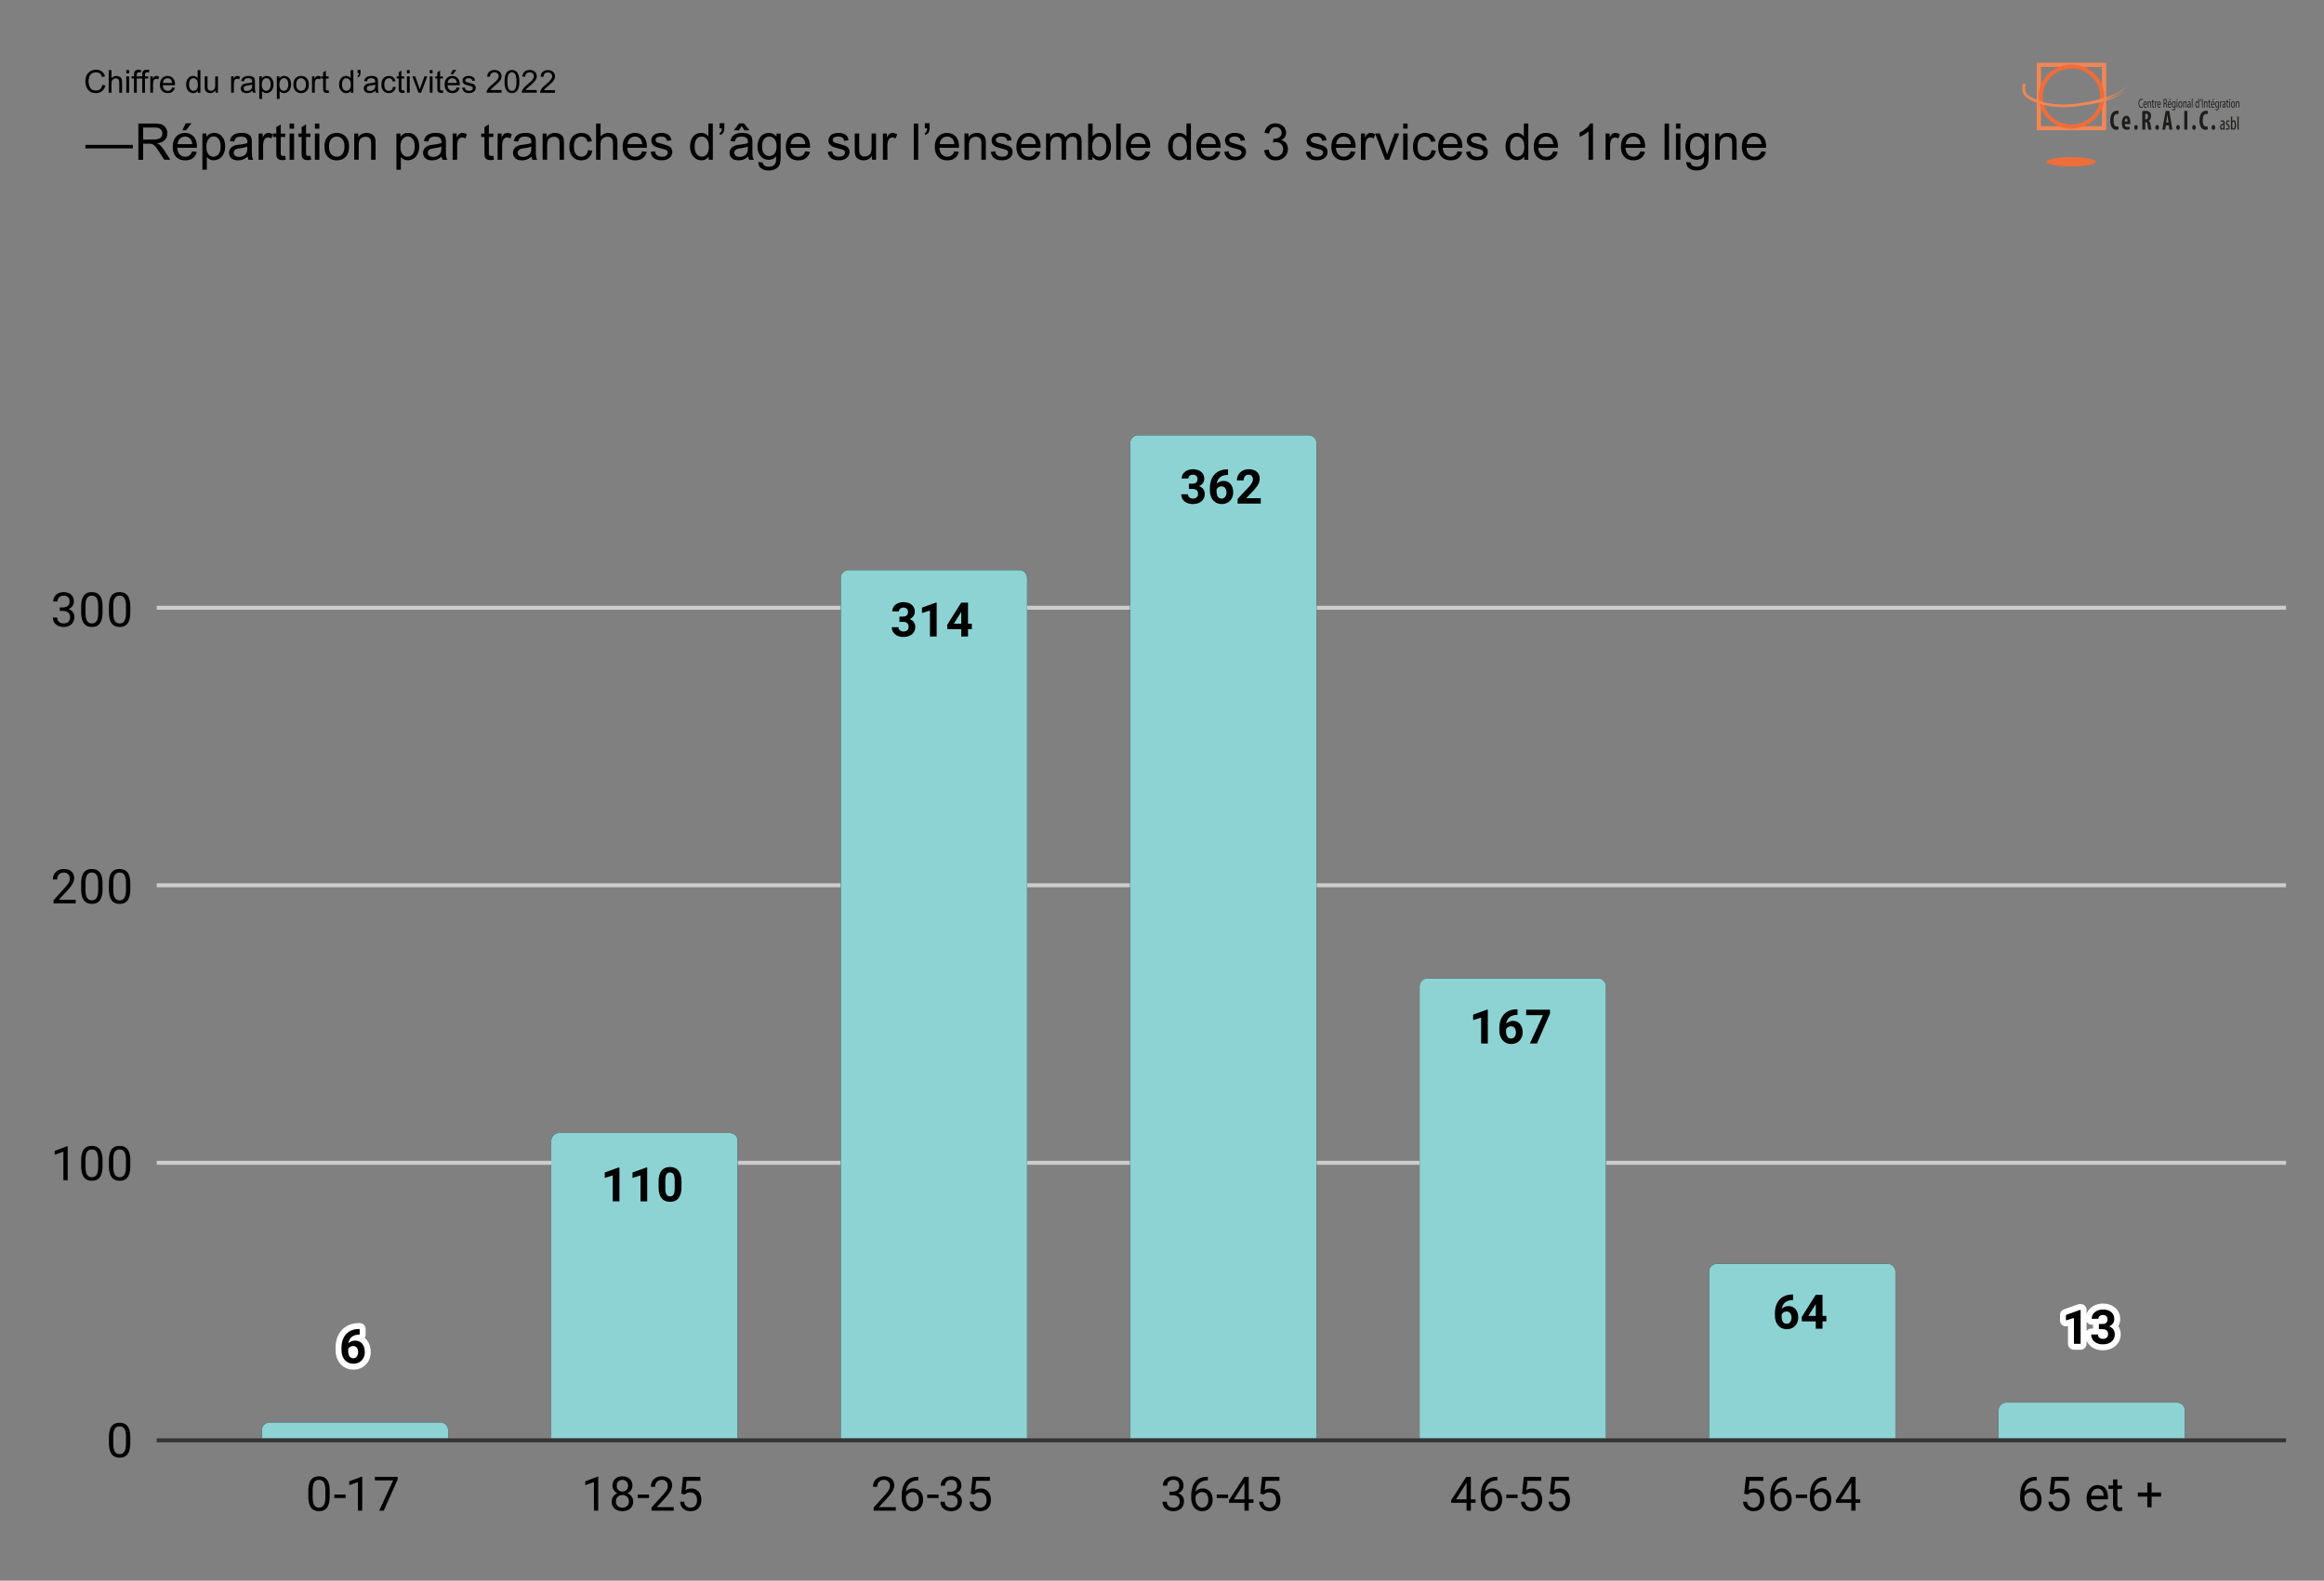 <svg viewBox="0 0 735 500" xml:space="preserve" xmlns:xlink="http://www.w3.org/1999/xlink" xmlns="http://www.w3.org/2000/svg"><rect x="0" y="0" width="735" height="500" fill="#808080" stroke="none"/><defs><clipPath id="e"><path d="M44.765 64.88H581.45v279.365H44.765Z"/></clipPath></defs><path d="m32.38 26.82.95.24c-.2.78-.56 1.37-1.07 1.78s-1.15.61-1.89.61c-.77 0-1.4-.16-1.88-.47s-.85-.77-1.1-1.36S27 26.38 27 25.7c0-.75.14-1.4.43-1.95s.69-.98 1.22-1.26 1.1-.43 1.74-.43c.72 0 1.32.18 1.81.55s.83.88 1.02 1.54l-.93.22c-.17-.52-.41-.9-.72-1.14s-.71-.36-1.19-.36c-.55 0-1.01.13-1.38.4s-.63.62-.78 1.06-.22.9-.22 1.37c0 .61.09 1.14.27 1.59s.45.79.83 1.02.78.34 1.22.34c.53 0 .98-.15 1.35-.46s.58-.77.71-1.37zm2 2.51v-7.16h.88v2.57c.41-.48.93-.71 1.55-.71.38 0 .72.08 1 .23s.49.36.61.63.18.65.18 1.16v3.29h-.88v-3.29c0-.44-.1-.76-.29-.96s-.46-.3-.81-.3c-.26 0-.51.07-.73.2s-.39.32-.49.55-.15.55-.15.96v2.84h-.87zm5.57-6.15v-1.01h.88v1.01h-.88zm0 6.15v-5.19h.88v5.19h-.88zm2.42 0v-4.5h-.77v-.68h.78v-.55c0-.35.03-.61.09-.78.08-.23.23-.41.45-.55s.51-.21.9-.21c.25 0 .52.03.82.09l-.13.77c-.18-.03-.35-.05-.52-.05-.27 0-.46.06-.57.17s-.17.33-.17.64v.48h1.01v.68h-1.01v4.5h-.88z"/><path d="M44.97 29.33v-4.5h-.77v-.68h.78v-.55c0-.35.03-.61.09-.78.08-.23.23-.41.45-.55.22-.14.51-.21.9-.21.25 0 .52.03.82.09l-.13.77c-.18-.03-.35-.05-.52-.05-.27 0-.46.06-.57.17-.11.11-.17.33-.17.64v.48h1.01v.68h-1.01v4.5h-.88zm2.56 0v-5.19h.79v.79c.2-.37.39-.61.56-.73.17-.12.36-.18.56-.18.3 0 .6.09.9.28l-.3.82c-.21-.13-.43-.19-.64-.19-.19 0-.36.06-.52.17-.16.11-.26.28-.33.48-.1.31-.15.65-.15 1.03v2.71h-.87zm6.89-1.67.91.11c-.14.53-.41.94-.8 1.24-.39.3-.88.44-1.48.44-.76 0-1.36-.23-1.8-.7-.44-.47-.67-1.12-.67-1.97 0-.87.22-1.55.67-2.03.45-.48 1.03-.72 1.75-.72.69 0 1.26.24 1.7.71.44.47.66 1.14.66 1.99v.23h-3.87c.03.57.19 1.01.48 1.31.29.3.65.45 1.08.45.32 0 .6-.08.83-.25.23-.17.41-.44.54-.81zm-2.89-1.42h2.9c-.04-.44-.15-.76-.33-.98-.28-.34-.64-.51-1.09-.51-.4 0-.74.14-1.02.41-.28.27-.43.63-.46 1.08zm11.04 3.09v-.65c-.33.51-.81.77-1.45.77-.41 0-.79-.11-1.14-.34-.35-.23-.62-.55-.81-.95-.19-.4-.29-.88-.29-1.41 0-.52.09-.99.26-1.41a2.048 2.048 0 0 1 1.94-1.31c.31 0 .59.07.83.2s.44.3.6.52v-2.57h.87v7.16h-.81Zm-2.77-2.59c0 .66.14 1.16.42 1.49.28.33.61.49.99.49s.71-.16.98-.47c.27-.31.4-.79.4-1.44 0-.71-.14-1.23-.41-1.56-.27-.33-.61-.5-1.01-.5-.39 0-.72.16-.98.48-.26.32-.39.83-.39 1.51zm8.37 2.59v-.76c-.4.59-.95.88-1.65.88-.31 0-.59-.06-.86-.18s-.46-.26-.59-.44c-.13-.18-.22-.39-.27-.65-.04-.17-.05-.45-.05-.82v-3.21h.88v2.88c0 .46.02.77.05.93.06.23.17.41.35.54.18.13.4.2.66.2s.51-.07.74-.2c.23-.13.39-.32.49-.55.1-.23.14-.57.14-1.01v-2.78h.88v5.19h-.77zm4.93 0v-5.19h.79v.79c.2-.37.39-.61.56-.73.17-.12.36-.18.56-.18.3 0 .6.09.9.28l-.3.82c-.21-.13-.43-.19-.64-.19-.19 0-.36.06-.52.17-.16.11-.26.28-.33.48-.1.31-.15.65-.15 1.03v2.71h-.87Zm6.73-.64c-.33.28-.64.47-.94.59-.3.12-.62.17-.97.17-.57 0-1.01-.14-1.31-.42-.3-.28-.46-.63-.46-1.07 0-.25.06-.49.17-.7.11-.21.27-.38.45-.51s.4-.22.63-.29c.17-.05.43-.09.78-.13.71-.08 1.23-.19 1.57-.3v-.23c0-.36-.08-.61-.25-.76-.22-.2-.56-.3-1-.3-.41 0-.72.07-.92.22-.2.15-.34.4-.44.77l-.86-.12c.08-.37.21-.67.39-.89.18-.22.44-.4.78-.52s.73-.18 1.18-.18c.44 0 .8.05 1.08.16s.48.24.61.39c.13.15.22.36.27.6.03.15.04.42.04.81v1.17c0 .82.02 1.33.06 1.55a2 2 0 0 0 .22.62H80c-.09-.17-.15-.38-.17-.63zm-.08-1.96c-.32.13-.8.24-1.44.33-.36.05-.62.11-.77.18-.15.07-.27.16-.35.29-.08.13-.12.26-.12.42 0 .23.09.43.27.59.18.16.44.23.78.23s.64-.07.9-.22.46-.35.58-.61c.09-.2.14-.49.14-.88v-.33ZM82 31.32v-7.17h.8v.67c.19-.26.4-.46.64-.59.24-.13.53-.2.86-.2.44 0 .83.11 1.17.34.34.23.59.55.77.96.18.41.26.87.26 1.36 0 .53-.1 1.01-.29 1.43-.19.42-.47.75-.83.98-.36.23-.74.34-1.15.34-.29 0-.56-.06-.79-.19a1.89 1.89 0 0 1-.57-.47v2.52H82Zm.8-4.55c0 .67.14 1.16.41 1.48.27.32.6.48.98.48.39 0 .73-.17 1-.5.27-.33.42-.84.42-1.54 0-.66-.14-1.16-.41-1.48-.27-.32-.6-.49-.97-.49s-.71.17-.99.52-.44.86-.44 1.53zm4.76 4.55v-7.17h.8v.67c.19-.26.4-.46.64-.59.24-.13.53-.2.86-.2.44 0 .83.11 1.17.34.34.23.59.55.77.96.18.41.26.87.26 1.36 0 .53-.1 1.01-.29 1.43-.19.42-.47.75-.83.98-.36.23-.74.34-1.15.34-.29 0-.56-.06-.79-.19a1.89 1.89 0 0 1-.57-.47v2.52h-.87zm.8-4.55c0 .67.14 1.16.41 1.48.27.32.6.48.98.48.39 0 .73-.17 1-.5.27-.33.42-.84.42-1.54 0-.66-.14-1.16-.41-1.48-.27-.32-.6-.49-.97-.49s-.71.17-.99.52-.44.86-.44 1.53zm4.44-.03c0-.96.27-1.67.8-2.13.45-.38.99-.58 1.63-.58.71 0 1.3.23 1.75.7.45.47.68 1.11.68 1.94 0 .67-.1 1.19-.3 1.57-.2.38-.49.68-.87.89-.38.21-.8.32-1.25.32-.73 0-1.31-.23-1.76-.7-.45-.47-.68-1.14-.68-2.01zm.9 0c0 .66.15 1.16.43 1.49.28.33.65.5 1.09.5.44 0 .8-.17 1.09-.5.29-.33.43-.84.43-1.52 0-.64-.15-1.13-.44-1.46-.29-.33-.65-.5-1.09-.5-.44 0-.8.16-1.09.49-.29.33-.42.83-.42 1.5zm4.98 2.59v-5.19h.79v.79c.2-.37.39-.61.56-.73.17-.12.36-.18.56-.18.3 0 .6.09.9.28l-.3.82c-.21-.13-.43-.19-.64-.19-.19 0-.36.06-.52.17-.16.11-.26.28-.33.48-.1.31-.15.65-.15 1.03v2.71h-.87zm5.26-.78.13.78c-.25.05-.47.08-.66.08-.32 0-.57-.05-.74-.15a.84.84 0 0 1-.37-.4c-.07-.17-.11-.51-.11-1.04v-2.98h-.64v-.68h.64v-1.28l.87-.53v1.81h.88v.68h-.88v3.03c0 .25.02.41.05.48.03.07.08.13.15.17.07.04.17.06.3.06.09 0 .22-.01.38-.03zm7 .78v-.65c-.33.51-.81.77-1.45.77-.41 0-.79-.11-1.14-.34-.35-.23-.62-.55-.81-.95-.19-.4-.29-.88-.29-1.41 0-.52.09-.99.26-1.41a2.048 2.048 0 0 1 1.94-1.31c.31 0 .59.07.83.2s.44.3.6.52v-2.57h.87v7.16h-.81zm-2.78-2.59c0 .66.14 1.16.42 1.49.28.33.61.49.99.49s.71-.16.98-.47c.27-.31.4-.79.4-1.44 0-.71-.14-1.23-.41-1.56-.27-.33-.61-.5-1.01-.5-.39 0-.72.16-.98.48-.26.32-.39.83-.39 1.51zm4.92-3.62V22.1h.94v.81c0 .44-.05.75-.15.94-.14.26-.36.46-.65.6l-.22-.35c.18-.07.31-.18.39-.34.08-.16.13-.37.14-.64zm5.66 5.57c-.33.28-.64.47-.94.59-.3.12-.62.17-.97.17-.57 0-1.01-.14-1.31-.42-.3-.28-.46-.63-.46-1.07 0-.25.06-.49.17-.7.11-.21.27-.38.45-.51s.4-.22.63-.29c.17-.05.43-.09.78-.13.71-.08 1.23-.19 1.57-.3v-.23c0-.36-.08-.61-.25-.76-.22-.2-.56-.3-1-.3-.41 0-.72.07-.92.22-.2.15-.34.4-.44.77l-.86-.12c.08-.37.21-.67.39-.89.18-.22.44-.4.78-.52s.73-.18 1.18-.18c.44 0 .8.05 1.08.16s.48.24.61.39c.13.15.22.36.27.6.03.15.04.42.04.81v1.17c0 .82.02 1.33.06 1.55a2 2 0 0 0 .22.62h-.92c-.07-.17-.13-.38-.16-.63zm-.07-1.96c-.32.13-.8.24-1.44.33-.36.05-.62.11-.77.18-.15.07-.27.16-.35.29-.08.13-.11.26-.11.41 0 .23.09.43.27.59.18.16.44.23.78.23s.64-.07.9-.22.46-.35.58-.61c.09-.2.14-.49.14-.88zm5.63.7.86.11c-.09.6-.34 1.06-.73 1.4-.39.34-.87.51-1.43.51-.71 0-1.28-.23-1.71-.7-.43-.47-.65-1.13-.65-1.99 0-.56.09-1.05.28-1.47.19-.42.47-.73.85-.94.38-.21.79-.31 1.24-.31.56 0 1.02.14 1.38.43.36.29.59.69.69 1.21l-.85.13c-.08-.35-.23-.61-.43-.79-.2-.18-.46-.26-.75-.26-.44 0-.8.16-1.08.48-.28.32-.42.82-.42 1.51 0 .7.13 1.2.4 1.52.27.32.62.47 1.04.47.35 0 .63-.11.86-.32.23-.21.39-.55.45-.99zm3.54 1.12.13.78c-.25.05-.47.08-.66.08-.32 0-.57-.05-.74-.15a.84.84 0 0 1-.37-.4c-.07-.17-.11-.51-.11-1.04v-2.98h-.64v-.68h.64v-1.28l.87-.53v1.81h.88v.68h-.88v3.03c0 .25.02.41.05.48.03.07.08.13.15.17.07.04.17.06.3.06.09 0 .22-.01.38-.03zm.86-5.37v-1.01h.88v1.01zm0 6.15v-5.19h.88v5.19zm3.66 0-1.97-5.19h.93l1.11 3.11c.12.34.23.68.33 1.04.08-.27.19-.6.33-.99l1.15-3.16h.9l-1.96 5.19zm3.56-6.15v-1.01h.88v1.01zm0 6.15v-5.19h.88v5.19zm4.14-.78.13.78c-.25.05-.47.08-.66.08-.32 0-.57-.05-.74-.15a.84.84 0 0 1-.37-.4c-.07-.17-.11-.51-.11-1.04v-2.98h-.64v-.68h.64v-1.28l.87-.53v1.81h.88v.68h-.88v3.03c0 .25.02.41.05.48.03.07.08.13.15.17.07.04.17.06.3.06.09 0 .22-.01.38-.03zm4.41-.89.91.11c-.14.53-.41.94-.8 1.24-.39.3-.88.44-1.48.44-.76 0-1.36-.23-1.8-.7-.44-.47-.67-1.12-.67-1.97 0-.87.22-1.55.67-2.03.45-.48 1.03-.72 1.75-.72.69 0 1.26.24 1.7.71.44.47.66 1.14.66 1.99v.23h-3.87c.03.57.19 1.01.48 1.31.29.3.65.45 1.08.45.32 0 .6-.08.83-.25.23-.17.41-.44.54-.81zm-2.89-1.42h2.9c-.04-.44-.15-.76-.33-.98-.28-.34-.64-.51-1.09-.51-.4 0-.74.14-1.02.41-.28.27-.43.63-.46 1.08zm.95-2.74.65-1.37h1.15l-1.07 1.37zm3.6 4.28.87-.14c.05.35.18.62.41.8.23.18.53.28.94.28.4 0 .7-.08.9-.25.2-.17.29-.36.29-.58 0-.2-.09-.35-.26-.47-.12-.08-.42-.18-.9-.3-.64-.16-1.09-.3-1.34-.42s-.44-.28-.57-.49c-.13-.21-.19-.44-.19-.7 0-.23.05-.45.16-.64s.25-.36.43-.49c.14-.1.32-.19.56-.26.24-.07.49-.1.76-.1.41 0 .76.06 1.07.18.31.12.53.28.68.48.15.2.25.47.3.8l-.86.12c-.04-.27-.15-.48-.34-.63-.19-.15-.45-.22-.79-.22-.4 0-.69.07-.86.2-.17.13-.26.29-.26.47 0 .11.04.22.11.31s.18.17.34.23c.09.03.35.11.78.22.62.17 1.06.3 1.3.41.24.11.44.26.58.46.14.2.21.45.21.75 0 .29-.09.57-.26.83s-.42.46-.74.6c-.32.14-.69.21-1.09.21-.67 0-1.19-.14-1.54-.42-.35-.28-.59-.69-.69-1.24zm12.5.71v.84h-4.73c-.01-.21.03-.42.1-.61.12-.32.31-.64.58-.95.27-.31.65-.67 1.15-1.08.78-.64 1.3-1.14 1.58-1.52.28-.38.41-.73.41-1.06 0-.35-.12-.64-.37-.88s-.57-.36-.97-.36c-.42 0-.76.13-1.02.38s-.38.61-.39 1.05l-.9-.09c.06-.67.29-1.19.7-1.54.41-.35.95-.53 1.63-.53.69 0 1.23.19 1.63.57.4.38.6.85.6 1.42 0 .29-.06.57-.18.84s-.31.57-.58.87c-.27.3-.72.73-1.35 1.26-.53.44-.87.74-1.02.9-.15.16-.27.32-.37.48h3.5zm.95-2.69c0-.85.09-1.53.26-2.04s.43-.91.78-1.19c.35-.28.78-.42 1.3-.42.38 0 .72.08 1.01.23.29.15.53.38.72.67.19.29.34.65.44 1.06.1.41.16.98.16 1.69 0 .84-.09 1.52-.26 2.03-.17.51-.43.91-.77 1.2-.34.29-.78.42-1.3.42-.69 0-1.23-.25-1.63-.74-.48-.59-.71-1.56-.71-2.91zm.9 0c0 1.18.14 1.96.41 2.35.27.39.61.58 1.02.58.41 0 .74-.2 1.02-.59.28-.39.41-1.17.41-2.34 0-1.18-.14-1.96-.41-2.35-.27-.39-.62-.58-1.03-.58-.4 0-.73.17-.97.51-.3.44-.45 1.25-.45 2.42zm9.28 2.69v.84h-4.73c-.01-.21.03-.42.1-.61.12-.32.31-.64.58-.95.27-.31.65-.67 1.15-1.08.78-.64 1.3-1.14 1.58-1.52.28-.38.41-.73.41-1.06 0-.35-.12-.64-.37-.88s-.57-.36-.97-.36c-.42 0-.76.13-1.02.38s-.38.61-.39 1.05l-.9-.09c.06-.67.29-1.19.7-1.54.41-.35.95-.53 1.63-.53.69 0 1.23.19 1.63.57.4.38.6.85.6 1.42 0 .29-.06.57-.18.84s-.31.57-.58.87c-.27.3-.72.73-1.35 1.26-.53.44-.87.74-1.02.9-.15.16-.27.32-.37.48h3.5zM27.01 46.95v-1.13H42v1.13zm16.75 3.58V39.08h5.08c1.02 0 1.8.1 2.33.31s.96.57 1.27 1.09c.32.52.48 1.1.48 1.73 0 .81-.26 1.5-.79 2.05-.53.56-1.34.91-2.44 1.06.4.19.71.38.91.57.44.41.86.91 1.26 1.52l1.99 3.12h-1.91l-1.52-2.38c-.44-.69-.81-1.21-1.09-1.58-.29-.36-.54-.62-.77-.77-.23-.15-.46-.25-.69-.3-.17-.04-.45-.05-.84-.05h-1.76v5.09h-1.51zm1.51-6.4h3.26c.69 0 1.23-.07 1.63-.21.39-.14.69-.37.89-.69.2-.31.3-.66.3-1.03 0-.54-.2-.99-.59-1.34-.39-.35-1.01-.52-1.86-.52h-3.63zm15.52 3.73 1.45.18c-.23.85-.65 1.51-1.27 1.98s-1.41.7-2.38.7c-1.21 0-2.18-.37-2.89-1.12-.71-.75-1.07-1.8-1.07-3.14 0-1.4.36-2.48 1.08-3.25.72-.77 1.65-1.16 2.8-1.16 1.11 0 2.02.38 2.72 1.13.7.76 1.05 1.82 1.05 3.19 0 .08 0 .21-.01.38h-6.19c.05.91.31 1.61.77 2.09.46.48 1.04.73 1.73.73.52 0 .96-.14 1.32-.41.39-.27.68-.71.89-1.3zm-4.62-2.27h4.63c-.06-.7-.24-1.22-.53-1.57-.45-.54-1.03-.81-1.74-.81-.65 0-1.19.22-1.63.65-.44.42-.68 1-.73 1.73zm1.52-4.39 1.04-2.19h1.84l-1.72 2.19zm6.32 12.51V42.23h1.28v1.08c.3-.42.64-.74 1.02-.95.38-.21.84-.32 1.38-.32.71 0 1.33.18 1.88.55.54.36.95.88 1.23 1.54s.41 1.39.41 2.18c0 .85-.15 1.61-.46 2.29-.31.68-.75 1.2-1.33 1.56-.58.36-1.19.54-1.83.54-.47 0-.89-.1-1.26-.3-.37-.2-.68-.45-.92-.75v4.04h-1.4zm1.27-7.28c0 1.07.22 1.86.65 2.37.43.51.96.77 1.57.77.63 0 1.16-.26 1.61-.79.45-.53.67-1.35.67-2.46 0-1.06-.22-1.85-.65-2.38-.44-.53-.95-.79-1.56-.79-.6 0-1.13.28-1.59.84-.47.56-.7 1.37-.7 2.44zm13.04 3.08c-.52.44-1.02.76-1.5.94-.48.18-1 .27-1.55.27-.91 0-1.61-.22-2.1-.67-.49-.45-.73-1.01-.73-1.71 0-.41.09-.78.28-1.11.18-.34.43-.61.73-.81.3-.2.64-.36 1.01-.46.28-.07.69-.14 1.25-.21 1.14-.14 1.97-.3 2.51-.48 0-.19.01-.31.01-.37 0-.57-.13-.98-.4-1.21-.36-.32-.89-.48-1.6-.48-.66 0-1.15.12-1.46.35-.32.23-.55.64-.7 1.23l-1.38-.19c.13-.59.33-1.06.62-1.43.29-.36.7-.64 1.24-.84.54-.2 1.17-.29 1.88-.29s1.28.08 1.73.25c.44.17.77.38.98.63.21.25.35.57.44.96.05.24.07.67.07 1.3v1.88c0 1.31.03 2.13.09 2.48.06.35.18.68.36 1h-1.5c-.14-.3-.24-.64-.28-1.03Zm-.12-3.14c-.51.21-1.28.39-2.3.53-.58.08-.99.18-1.23.28-.24.1-.42.26-.55.46-.13.2-.2.42-.2.67 0 .38.14.69.43.94.28.25.7.38 1.25.38.54 0 1.02-.12 1.45-.36.42-.24.73-.56.93-.97.15-.32.23-.79.23-1.41v-.52zm3.59 4.16v-8.3h1.27v1.26c.32-.59.62-.98.89-1.16.27-.18.57-.28.9-.28.47 0 .96.15 1.45.45l-.48 1.3c-.34-.2-.69-.3-1.03-.3-.31 0-.58.09-.83.28-.25.19-.42.44-.52.77-.16.5-.23 1.05-.23 1.64v4.34zm8.41-1.26.2 1.24c-.4.08-.75.13-1.06.13-.51 0-.91-.08-1.19-.24-.28-.16-.48-.37-.59-.64-.11-.26-.17-.82-.17-1.66v-4.77h-1.03v-1.09h1.03v-2.05l1.4-.84v2.9h1.41v1.09h-1.41v4.85c0 .4.02.66.07.77.05.11.13.21.24.27.11.07.27.1.48.1.16 0 .37-.02.62-.06zm1.39-8.57v-1.62H93v1.62zm0 9.83v-8.3H93v8.3zm6.61-1.26.2 1.24c-.4.08-.75.13-1.06.13-.51 0-.91-.08-1.19-.24-.28-.16-.48-.37-.59-.64-.11-.26-.17-.82-.17-1.66v-4.77h-1.03v-1.09h1.03v-2.05l1.4-.84v2.9h1.41v1.09h-1.41v4.85c0 .4.02.66.07.77.05.11.13.21.24.27.11.07.27.1.48.1.16 0 .37-.02.62-.06zm1.39-8.57v-1.62H101v1.62zm0 9.83v-8.3H101v8.3zm3.02-4.15c0-1.54.43-2.67 1.28-3.41.71-.61 1.58-.92 2.61-.92 1.14 0 2.07.37 2.8 1.12.72.75 1.09 1.78 1.09 3.1 0 1.07-.16 1.91-.48 2.52-.32.61-.79 1.09-1.4 1.43-.61.34-1.28.51-2 .51-1.16 0-2.1-.37-2.82-1.12-.72-.75-1.08-1.83-1.08-3.23zm1.44 0c0 1.06.23 1.86.7 2.39.46.53 1.05.79 1.75.79s1.28-.27 1.74-.8c.46-.53.7-1.34.7-2.43 0-1.03-.23-1.8-.7-2.33s-1.05-.79-1.74-.79c-.7 0-1.29.26-1.75.79-.46.53-.7 1.32-.7 2.38zm7.98 4.15v-8.3h1.27v1.18c.61-.91 1.49-1.37 2.64-1.37.5 0 .96.09 1.38.27.42.18.73.42.94.71.21.29.35.64.44 1.04.05.26.08.72.08 1.37v5.1h-1.41v-5.05c0-.57-.05-1-.16-1.29-.11-.28-.3-.51-.58-.68-.28-.17-.61-.25-.98-.25-.6 0-1.12.19-1.55.57-.44.38-.65 1.1-.65 2.16v4.53h-1.42zm13.35 3.18V42.23h1.28v1.08c.3-.42.64-.74 1.02-.95.38-.21.84-.32 1.38-.32.71 0 1.33.18 1.88.55.54.36.95.88 1.23 1.54s.41 1.39.41 2.18c0 .85-.15 1.61-.46 2.29-.31.68-.75 1.2-1.33 1.56-.58.36-1.19.54-1.83.54-.47 0-.89-.1-1.26-.3-.37-.2-.68-.45-.92-.75v4.04h-1.4zm1.27-7.28c0 1.07.22 1.86.65 2.37.43.51.96.77 1.57.77.63 0 1.16-.26 1.61-.79.45-.53.67-1.35.67-2.46 0-1.06-.22-1.85-.65-2.38-.44-.53-.95-.79-1.56-.79-.6 0-1.13.28-1.59.84-.47.56-.7 1.37-.7 2.44zm13.04 3.08c-.52.44-1.02.76-1.5.94-.48.18-1 .27-1.55.27-.91 0-1.61-.22-2.1-.67-.49-.45-.73-1.01-.73-1.71 0-.41.09-.78.28-1.11.18-.34.43-.61.73-.81.3-.2.64-.36 1.01-.46.28-.07.69-.14 1.25-.21 1.14-.14 1.97-.3 2.51-.48 0-.19.01-.31.01-.37 0-.57-.13-.98-.4-1.21-.36-.32-.89-.48-1.6-.48-.66 0-1.15.12-1.46.35-.32.23-.55.64-.7 1.23l-1.38-.19c.13-.59.33-1.06.62-1.43.29-.36.7-.64 1.24-.84.54-.2 1.17-.29 1.88-.29s1.28.08 1.73.25c.44.17.77.38.98.63.21.25.35.57.44.96.05.24.07.67.07 1.3v1.88c0 1.31.03 2.13.09 2.48.06.35.18.68.36 1H140c-.18-.3-.27-.64-.31-1.03zm-.12-3.14c-.51.21-1.28.39-2.3.53-.58.08-.99.18-1.23.28-.24.1-.42.26-.55.46-.13.2-.2.42-.2.67 0 .38.14.69.43.94.28.25.7.38 1.25.38.54 0 1.02-.12 1.45-.36.42-.24.73-.56.93-.97.15-.32.23-.79.23-1.41v-.52zm3.59 4.16v-8.3h1.27v1.26c.32-.59.62-.98.89-1.16.27-.18.57-.28.9-.28.47 0 .96.15 1.45.45l-.48 1.3c-.34-.2-.69-.3-1.03-.3-.31 0-.58.09-.83.28-.25.19-.42.44-.52.77-.16.5-.23 1.05-.23 1.64v4.34zm12.86-1.26.2 1.24c-.4.08-.75.13-1.06.13-.51 0-.91-.08-1.19-.24-.28-.16-.48-.37-.59-.64-.11-.26-.17-.82-.17-1.66v-4.77h-1.03v-1.09h1.03v-2.05l1.4-.84v2.9h1.41v1.09h-1.41v4.85c0 .4.02.66.07.77.05.11.13.21.24.27.11.07.27.1.48.1.15 0 .36-.02.62-.06zm1.36 1.26v-8.3h1.27v1.26c.32-.59.62-.98.89-1.16.27-.18.57-.28.9-.28.47 0 .96.15 1.45.45l-.48 1.3c-.34-.2-.69-.3-1.03-.3-.31 0-.58.09-.83.28-.25.19-.42.44-.52.77-.16.5-.23 1.05-.23 1.64v4.34zm10.75-1.02c-.52.44-1.02.76-1.5.94-.48.18-1 .27-1.55.27-.91 0-1.61-.22-2.1-.67-.49-.45-.73-1.01-.73-1.71 0-.41.09-.78.28-1.11.18-.34.43-.61.73-.81.3-.2.64-.36 1.01-.46.28-.07.69-.14 1.25-.21 1.14-.14 1.97-.3 2.51-.48 0-.19.01-.31.01-.37 0-.57-.13-.98-.4-1.21-.36-.32-.89-.48-1.6-.48-.66 0-1.15.12-1.46.35-.32.23-.55.64-.7 1.23l-1.38-.19c.13-.59.33-1.06.62-1.43.29-.36.7-.64 1.24-.84.54-.2 1.17-.29 1.88-.29s1.28.08 1.73.25c.44.17.77.38.98.63.21.25.35.57.44.96.05.24.07.67.07 1.3v1.88c0 1.31.03 2.13.09 2.48.06.35.18.68.36 1h-1.47c-.17-.3-.27-.64-.31-1.03zm-.11-3.14c-.51.21-1.28.39-2.3.53-.58.08-.99.18-1.23.28-.24.1-.42.26-.55.46-.13.2-.2.42-.2.67 0 .38.14.69.43.94.28.25.7.38 1.25.38.54 0 1.02-.12 1.45-.36.42-.24.73-.56.93-.97.15-.32.23-.79.23-1.41v-.52zm3.6 4.16v-8.3h1.27v1.18c.61-.91 1.49-1.37 2.64-1.37.5 0 .96.09 1.38.27.42.18.73.42.94.71.21.29.35.64.44 1.04.05.26.08.72.08 1.37v5.1h-1.41v-5.05c0-.57-.05-1-.16-1.29-.11-.28-.3-.51-.58-.68-.28-.17-.61-.25-.98-.25-.6 0-1.12.19-1.55.57-.44.38-.65 1.1-.65 2.16v4.53h-1.42zm14.31-3.04 1.38.18c-.15.95-.54 1.7-1.16 2.24-.62.54-1.39.81-2.29.81-1.14 0-2.05-.37-2.74-1.11-.69-.74-1.04-1.81-1.04-3.19 0-.9.15-1.68.45-2.35.3-.67.75-1.18 1.36-1.51.61-.34 1.27-.5 1.98-.5.9 0 1.64.23 2.21.68.57.46.94 1.1 1.1 1.94l-1.37.21c-.13-.56-.36-.98-.69-1.26-.33-.28-.73-.42-1.2-.42-.71 0-1.28.25-1.73.76-.44.51-.66 1.31-.66 2.41 0 1.11.21 1.92.64 2.43.43.51.98.76 1.67.76.55 0 1.01-.17 1.38-.51.38-.34.61-.86.71-1.57zm2.59 3.04V39.08h1.41v4.11c.66-.76 1.48-1.14 2.48-1.14.61 0 1.15.12 1.6.36.45.24.78.58.97 1 .2.43.29 1.05.29 1.86v5.26h-1.41v-5.26c0-.7-.15-1.21-.46-1.54-.31-.33-.74-.48-1.29-.48-.42 0-.81.11-1.18.32-.37.22-.63.51-.79.88-.16.37-.23.88-.23 1.53v4.54h-1.39zm14.57-2.67 1.45.18c-.23.85-.65 1.51-1.27 1.98s-1.41.7-2.38.7c-1.21 0-2.18-.37-2.89-1.12-.71-.75-1.07-1.8-1.07-3.14 0-1.4.36-2.48 1.08-3.25.72-.77 1.65-1.16 2.8-1.16 1.11 0 2.02.38 2.72 1.13.7.76 1.05 1.82 1.05 3.19 0 .08 0 .21-.01.38h-6.19c.05.91.31 1.61.77 2.09.46.48 1.04.73 1.73.73.52 0 .96-.14 1.32-.41.39-.27.68-.71.89-1.3zm-4.61-2.27h4.63c-.06-.7-.24-1.22-.53-1.57-.45-.54-1.03-.81-1.74-.81-.65 0-1.19.22-1.63.65-.44.42-.69 1-.73 1.73zm7.27 2.47 1.39-.22c.08.56.3.98.65 1.28.36.3.86.45 1.5.45.65 0 1.13-.13 1.44-.39.31-.26.47-.57.47-.93 0-.32-.14-.57-.41-.75-.19-.13-.67-.28-1.44-.48-1.03-.26-1.75-.49-2.14-.68-.4-.19-.7-.45-.91-.79-.21-.34-.31-.71-.31-1.11 0-.37.08-.71.25-1.03.17-.31.4-.58.69-.79.22-.16.52-.3.89-.41.38-.11.78-.17 1.21-.17.65 0 1.22.09 1.71.28.49.19.86.44 1.09.76.23.32.4.75.48 1.29l-1.38.19c-.06-.43-.24-.76-.54-1-.3-.24-.72-.36-1.27-.36-.65 0-1.11.11-1.38.32-.28.21-.41.46-.41.75 0 .18.06.35.17.49.11.15.29.28.54.38.14.05.55.17 1.24.36.99.27 1.69.48 2.08.65.39.17.7.42.93.74.22.32.34.72.34 1.2 0 .47-.14.91-.41 1.32-.27.41-.67.73-1.18.96-.51.23-1.1.34-1.75.34-1.08 0-1.9-.22-2.46-.67-.56-.44-.92-1.1-1.08-1.98zm18.39 2.47v-1.05c-.53.82-1.3 1.23-2.32 1.23-.66 0-1.27-.18-1.82-.55-.55-.37-.98-.87-1.29-1.53-.3-.65-.46-1.4-.46-2.25 0-.83.14-1.58.41-2.25.28-.67.69-1.19 1.24-1.55.55-.36 1.17-.54 1.85-.54a2.793 2.793 0 0 1 2.29 1.14v-4.11h1.4v11.45h-1.3zm-4.44-4.14c0 1.06.22 1.86.67 2.38.45.53.98.79 1.59.79.61 0 1.14-.25 1.57-.75.43-.5.64-1.27.64-2.3 0-1.14-.22-1.97-.66-2.5-.44-.53-.98-.8-1.62-.8-.63 0-1.15.26-1.57.77-.42.51-.62 1.31-.62 2.41zm7.87-5.8v-1.63h1.51v1.29c0 .7-.08 1.2-.24 1.51-.22.42-.57.74-1.05.95l-.34-.55c.28-.11.49-.3.63-.54.14-.25.21-.59.23-1.02h-.74zm9.06 8.92c-.52.44-1.02.76-1.5.94-.48.18-1 .27-1.55.27-.91 0-1.61-.22-2.1-.67-.49-.45-.73-1.01-.73-1.71 0-.41.09-.78.28-1.11.18-.34.43-.61.73-.81.3-.2.64-.36 1.01-.46.28-.07.69-.14 1.25-.21 1.14-.14 1.97-.3 2.51-.48 0-.19.01-.31.01-.37 0-.57-.13-.98-.4-1.21-.36-.32-.89-.48-1.6-.48-.66 0-1.15.12-1.46.35-.32.23-.55.64-.7 1.23L231 44.6c.13-.59.33-1.06.62-1.43.29-.36.7-.64 1.24-.84.54-.2 1.17-.29 1.88-.29s1.28.08 1.73.25c.44.17.77.38.98.63.21.25.35.57.44.96.05.24.07.67.07 1.3v1.88c0 1.31.03 2.13.09 2.48.06.35.18.68.36 1h-1.47c-.18-.3-.27-.64-.31-1.03zm-2.05-9.63-.88 1.33h-1.61l1.69-2.19h1.5l1.76 2.19h-1.59zm1.93 6.49c-.51.21-1.28.39-2.3.53-.58.08-.99.18-1.23.28-.24.1-.42.26-.55.46-.13.2-.2.42-.2.67 0 .38.14.69.43.94.28.25.7.38 1.25.38.54 0 1.02-.12 1.45-.36.42-.24.73-.56.93-.97.15-.32.23-.79.23-1.41v-.52zm3.34 4.85 1.37.2c.06.42.22.73.48.92.35.26.83.39 1.43.39.65 0 1.15-.13 1.51-.39.35-.26.59-.63.72-1.09.07-.29.11-.89.1-1.8-.61.72-1.38 1.09-2.3 1.09-1.14 0-2.02-.41-2.65-1.23-.63-.82-.94-1.81-.94-2.96 0-.79.14-1.52.43-2.19.29-.67.7-1.19 1.25-1.55.54-.36 1.18-.55 1.92-.55.98 0 1.79.4 2.42 1.19v-1h1.3v7.17c0 1.29-.13 2.21-.39 2.75s-.68.96-1.25 1.28c-.57.32-1.27.47-2.11.47-.99 0-1.79-.22-2.4-.67-.61-.45-.91-1.14-.89-2.03zm1.17-4.99c0 1.09.22 1.88.65 2.38.43.5.97.75 1.63.75.65 0 1.19-.25 1.63-.75.44-.5.66-1.28.66-2.34 0-1.02-.23-1.78-.68-2.3-.45-.52-.99-.77-1.63-.77-.63 0-1.16.25-1.59.76-.43.51-.67 1.27-.67 2.27zm13.67 1.63 1.45.18c-.23.85-.65 1.51-1.27 1.98s-1.41.7-2.38.7c-1.21 0-2.18-.37-2.89-1.12-.71-.75-1.07-1.8-1.07-3.14 0-1.4.36-2.48 1.08-3.25.72-.77 1.65-1.16 2.8-1.16 1.11 0 2.02.38 2.72 1.13.7.76 1.05 1.82 1.05 3.19 0 .08 0 .21-.01.38h-6.19c.05.91.31 1.61.77 2.09.46.48 1.04.73 1.73.73.52 0 .96-.14 1.32-.41.38-.27.67-.71.89-1.3zm-4.62-2.27h4.63c-.06-.7-.24-1.22-.53-1.57-.45-.54-1.03-.81-1.74-.81-.65 0-1.19.22-1.63.65-.44.42-.68 1-.73 1.73zm11.72 2.47 1.39-.22c.08.56.3.98.65 1.28.36.3.86.45 1.5.45.65 0 1.13-.13 1.44-.39.31-.26.47-.57.47-.93 0-.32-.14-.57-.41-.75-.19-.13-.67-.28-1.44-.48-1.03-.26-1.75-.49-2.14-.68-.4-.19-.7-.45-.91-.79-.21-.34-.31-.71-.31-1.11 0-.37.08-.71.25-1.03.17-.31.4-.58.69-.79.22-.16.52-.3.89-.41.38-.11.78-.17 1.21-.17.65 0 1.22.09 1.71.28.49.19.86.44 1.09.76.23.32.4.75.48 1.29l-1.38.19c-.06-.43-.24-.76-.54-1-.3-.24-.72-.36-1.27-.36-.65 0-1.11.11-1.38.32-.28.21-.41.46-.41.75 0 .18.06.35.17.49.11.15.29.28.54.38.14.05.55.17 1.24.36.99.27 1.69.48 2.08.65.39.17.7.42.93.74.22.32.34.72.34 1.2 0 .47-.14.91-.41 1.32-.27.41-.67.73-1.18.96-.51.23-1.1.34-1.75.34-1.08 0-1.9-.22-2.46-.67-.56-.44-.92-1.1-1.08-1.98zm14 2.47v-1.22c-.65.94-1.52 1.41-2.63 1.41-.49 0-.95-.09-1.37-.28-.42-.19-.74-.42-.95-.71-.21-.28-.35-.63-.43-1.04-.06-.28-.09-.71-.09-1.31v-5.14h1.41v4.6c0 .73.03 1.23.09 1.48.09.37.28.66.56.87.28.21.64.32 1.06.32.42 0 .82-.11 1.19-.32.37-.22.63-.51.79-.88.15-.37.23-.91.23-1.62v-4.45h1.41v8.3h-1.27zm3.44 0v-8.3h1.27v1.26c.32-.59.62-.98.89-1.16.27-.18.57-.28.9-.28.47 0 .96.15 1.45.45l-.48 1.3c-.34-.2-.69-.3-1.03-.3-.31 0-.58.09-.83.28-.25.19-.42.44-.52.77-.16.5-.23 1.05-.23 1.64v4.34zm9.76 0V39.08h1.41v11.45zm3.5-9.94v-1.63H294v1.29c0 .7-.08 1.2-.24 1.51-.22.42-.57.74-1.05.95l-.34-.55c.28-.11.49-.3.63-.54.14-.25.21-.59.23-1.02h-.74zm9.32 7.27 1.45.18c-.23.85-.65 1.51-1.27 1.98s-1.41.7-2.38.7c-1.21 0-2.18-.37-2.89-1.12-.71-.75-1.07-1.8-1.07-3.14 0-1.4.36-2.48 1.08-3.25.72-.77 1.65-1.16 2.8-1.16 1.11 0 2.02.38 2.72 1.13.7.76 1.05 1.82 1.05 3.19 0 .08 0 .21-.01.38h-6.19c.05.91.31 1.61.77 2.09.46.48 1.04.73 1.73.73.52 0 .96-.14 1.32-.41.39-.27.68-.71.89-1.3zm-4.61-2.27h4.63c-.06-.7-.24-1.22-.53-1.57-.45-.54-1.03-.81-1.74-.81-.65 0-1.19.22-1.63.65-.44.42-.69 1-.73 1.73zm7.83 4.94v-8.3h1.27v1.18c.61-.91 1.49-1.37 2.64-1.37.5 0 .96.09 1.38.27.42.18.73.42.94.71.21.29.35.64.44 1.04.05.26.08.72.08 1.37v5.1h-1.41v-5.05c0-.57-.05-1-.16-1.29-.11-.28-.3-.51-.58-.68-.28-.17-.61-.25-.98-.25-.6 0-1.12.19-1.55.57-.43.38-.65 1.1-.65 2.16v4.53h-1.42zm8.34-2.47 1.39-.22c.08.56.3.98.65 1.28.35.3.86.45 1.5.45.65 0 1.13-.13 1.44-.39.31-.26.47-.57.47-.93 0-.32-.14-.57-.41-.75-.19-.13-.67-.28-1.44-.48-1.03-.26-1.75-.49-2.14-.68-.4-.19-.7-.45-.91-.79-.21-.34-.31-.71-.31-1.11 0-.37.08-.71.25-1.03.17-.31.4-.58.69-.79.22-.16.52-.3.89-.41.38-.11.78-.17 1.21-.17.65 0 1.22.09 1.71.28.49.19.86.44 1.09.76.23.32.4.75.48 1.29l-1.38.19c-.06-.43-.24-.76-.54-1-.3-.24-.72-.36-1.27-.36-.65 0-1.11.11-1.38.32-.28.21-.41.46-.41.75 0 .18.06.35.17.49.11.15.29.28.54.38.14.05.55.17 1.24.36 1 .27 1.69.48 2.08.65.39.17.7.42.93.74.22.32.34.72.34 1.2 0 .47-.14.91-.41 1.32-.27.41-.67.73-1.18.96-.51.23-1.1.34-1.75.34-1.08 0-1.9-.22-2.46-.67-.57-.44-.93-1.1-1.08-1.98zm14.24-.2 1.45.18c-.23.85-.65 1.51-1.27 1.98s-1.41.7-2.38.7c-1.21 0-2.18-.37-2.89-1.12-.71-.75-1.07-1.8-1.07-3.14 0-1.4.36-2.48 1.08-3.25.72-.77 1.65-1.16 2.8-1.16 1.11 0 2.02.38 2.72 1.13.7.76 1.05 1.82 1.05 3.19 0 .08 0 .21-.01.38h-6.19c.05.91.31 1.61.77 2.09.46.48 1.04.73 1.73.73.52 0 .96-.14 1.32-.41.39-.27.68-.71.89-1.3zm-4.62-2.27h4.63c-.06-.7-.24-1.22-.53-1.57-.45-.54-1.03-.81-1.74-.81-.65 0-1.19.22-1.63.65-.44.42-.68 1-.73 1.73zm7.84 4.94v-8.3h1.26v1.16c.26-.41.61-.73 1.04-.98.43-.25.92-.37 1.48-.37.61 0 1.12.13 1.51.38.39.26.67.61.83 1.07.66-.97 1.51-1.45 2.56-1.45.82 0 1.46.23 1.9.68.44.46.66 1.16.66 2.11v5.7h-1.4V45.3c0-.56-.05-.97-.14-1.21-.09-.25-.26-.45-.5-.6-.24-.15-.52-.23-.84-.23-.58 0-1.07.19-1.45.58-.39.39-.58 1.01-.58 1.86v4.82h-1.41v-5.39c0-.63-.11-1.09-.34-1.41-.23-.32-.6-.47-1.13-.47-.4 0-.76.1-1.1.31-.34.21-.58.51-.73.91-.15.4-.23.98-.23 1.73v4.3h-1.39zm14.62 0h-1.3V39.08h1.41v4.09c.59-.74 1.35-1.12 2.27-1.12.51 0 .99.1 1.45.31.46.21.83.5 1.13.87.29.37.52.82.69 1.35.17.53.25 1.09.25 1.69 0 1.42-.35 2.52-1.05 3.3-.7.78-1.55 1.16-2.53 1.16-.98 0-1.75-.41-2.3-1.23v1.03zm-.01-4.21c0 1 .14 1.71.41 2.16.44.72 1.04 1.09 1.8 1.09.61 0 1.15-.27 1.59-.8.45-.53.67-1.33.67-2.39 0-1.08-.21-1.88-.64-2.4-.43-.52-.95-.77-1.56-.77-.61 0-1.15.27-1.59.8-.46.53-.68 1.3-.68 2.31zm7.58 4.21V39.08h1.41v11.45zm9.27-2.67 1.45.18c-.23.85-.65 1.51-1.27 1.98s-1.41.7-2.38.7c-1.21 0-2.18-.37-2.89-1.12-.71-.75-1.07-1.8-1.07-3.14 0-1.4.36-2.48 1.08-3.25.72-.77 1.65-1.16 2.8-1.16 1.11 0 2.02.38 2.72 1.13.7.76 1.05 1.82 1.05 3.19 0 .08 0 .21-.01.38h-6.19c.05.91.31 1.61.77 2.09.46.48 1.04.73 1.73.73.52 0 .96-.14 1.32-.41.39-.27.68-.71.89-1.3zm-4.62-2.27h4.63c-.06-.7-.24-1.22-.53-1.57-.45-.54-1.03-.81-1.74-.81-.65 0-1.19.22-1.63.65-.44.42-.68 1-.73 1.73zm17.67 4.94v-1.05c-.53.82-1.3 1.23-2.32 1.23-.66 0-1.27-.18-1.82-.55-.55-.37-.98-.87-1.29-1.53-.3-.65-.46-1.4-.46-2.25 0-.83.14-1.58.41-2.25.28-.67.69-1.19 1.24-1.55.55-.36 1.17-.54 1.85-.54a2.793 2.793 0 0 1 2.29 1.14v-4.11h1.4v11.45h-1.3zm-4.45-4.14c0 1.06.22 1.86.67 2.38.45.53.98.79 1.59.79.61 0 1.14-.25 1.57-.75.43-.5.64-1.27.64-2.3 0-1.14-.22-1.97-.66-2.5-.44-.53-.98-.8-1.62-.8-.63 0-1.15.26-1.57.77-.41.51-.62 1.31-.62 2.41zm13.64 1.47 1.45.18c-.23.85-.65 1.51-1.27 1.98s-1.41.7-2.38.7c-1.21 0-2.18-.37-2.89-1.12-.71-.75-1.07-1.8-1.07-3.14 0-1.4.36-2.48 1.08-3.25.72-.77 1.65-1.16 2.8-1.16 1.11 0 2.02.38 2.72 1.13.7.76 1.05 1.82 1.05 3.19 0 .08 0 .21-.01.38h-6.19c.05.91.31 1.61.77 2.09.46.48 1.04.73 1.73.73.52 0 .96-.14 1.32-.41.39-.27.68-.71.89-1.3zm-4.62-2.27h4.63c-.06-.7-.24-1.22-.53-1.57-.45-.54-1.03-.81-1.74-.81-.65 0-1.19.22-1.63.65-.44.42-.68 1-.73 1.73zm7.28 2.47 1.39-.22c.08.56.3.98.65 1.28.35.3.86.45 1.5.45.65 0 1.13-.13 1.44-.39.31-.26.47-.57.47-.93 0-.32-.14-.57-.41-.75-.19-.13-.67-.28-1.44-.48-1.03-.26-1.75-.49-2.14-.68-.4-.19-.7-.45-.91-.79-.21-.34-.31-.71-.31-1.11 0-.37.08-.71.25-1.03.17-.31.4-.58.69-.79.22-.16.52-.3.89-.41.38-.11.78-.17 1.21-.17.65 0 1.22.09 1.71.28.49.19.86.44 1.09.76.23.32.4.75.48 1.29l-1.38.19c-.06-.43-.24-.76-.54-1-.3-.24-.72-.36-1.27-.36-.65 0-1.11.11-1.38.32-.28.21-.41.46-.41.75 0 .18.06.35.17.49.11.15.29.28.54.38.14.05.55.17 1.24.36 1 .27 1.69.48 2.08.65.39.17.7.42.93.74.22.32.34.72.34 1.2 0 .47-.14.91-.41 1.32-.27.41-.67.73-1.18.96-.51.23-1.1.34-1.75.34-1.08 0-1.9-.22-2.46-.67-.57-.44-.93-1.1-1.08-1.98zm12.62-.55 1.41-.19c.16.8.44 1.37.82 1.72.38.35.86.53 1.42.53.66 0 1.22-.23 1.68-.69.46-.46.68-1.03.68-1.7 0-.65-.21-1.18-.63-1.6-.42-.42-.96-.63-1.61-.63-.27 0-.6.05-.99.16l.16-1.23c.09.01.17.02.23.02.6 0 1.14-.16 1.62-.47.48-.31.72-.79.72-1.45 0-.52-.17-.94-.52-1.28-.35-.34-.8-.51-1.35-.51s-1 .17-1.37.52c-.37.35-.6.86-.7 1.55l-1.43-.26c.17-.94.56-1.67 1.17-2.19.61-.52 1.37-.78 2.27-.78.63 0 1.2.13 1.73.4s.93.63 1.21 1.1c.28.46.42.96.42 1.48 0 .5-.13.95-.4 1.35-.27.4-.66.73-1.18.97.68.16 1.2.48 1.58.97.38.49.56 1.11.56 1.85 0 1-.36 1.85-1.09 2.54-.73.69-1.65 1.04-2.77 1.04-1 0-1.84-.3-2.5-.9-.66-.59-1.04-1.37-1.14-2.32zm13.17.55 1.39-.22c.08.56.3.98.65 1.28.35.3.86.45 1.5.45.65 0 1.13-.13 1.44-.39.31-.26.47-.57.47-.93 0-.32-.14-.57-.41-.75-.19-.13-.67-.28-1.44-.48-1.03-.26-1.75-.49-2.14-.68-.4-.19-.7-.45-.91-.79-.21-.34-.31-.71-.31-1.11 0-.37.08-.71.25-1.03.17-.31.4-.58.69-.79.22-.16.52-.3.89-.41.38-.11.78-.17 1.21-.17.65 0 1.22.09 1.71.28.49.19.86.44 1.09.76.23.32.4.75.48 1.29l-1.38.19c-.06-.43-.24-.76-.54-1-.3-.24-.72-.36-1.27-.36-.65 0-1.11.11-1.38.32-.28.21-.41.46-.41.75 0 .18.06.35.17.49.11.15.29.28.54.38.14.05.55.17 1.24.36 1 .27 1.69.48 2.08.65.39.17.7.42.93.74.22.32.34.72.34 1.2 0 .47-.14.91-.41 1.32-.27.41-.67.73-1.18.96-.51.23-1.1.34-1.75.34-1.08 0-1.9-.22-2.46-.67-.57-.44-.93-1.1-1.08-1.98zm14.24-.2 1.45.18c-.23.85-.65 1.51-1.27 1.98s-1.41.7-2.38.7c-1.21 0-2.18-.37-2.89-1.12-.71-.75-1.07-1.8-1.07-3.14 0-1.4.36-2.48 1.08-3.25.72-.77 1.65-1.16 2.8-1.16 1.11 0 2.02.38 2.72 1.13.7.76 1.05 1.82 1.05 3.19 0 .08 0 .21-.01.38h-6.19c.05.91.31 1.61.77 2.09.46.48 1.04.73 1.73.73.52 0 .96-.14 1.32-.41.39-.27.67-.71.89-1.3zm-4.62-2.27h4.63c-.06-.7-.24-1.22-.53-1.57-.45-.54-1.03-.81-1.74-.81-.65 0-1.19.22-1.63.65-.44.42-.68 1-.73 1.73zm7.82 4.94v-8.3h1.27v1.26c.32-.59.62-.98.89-1.16.27-.18.57-.28.9-.28.47 0 .96.15 1.45.45l-.48 1.3c-.34-.2-.69-.3-1.03-.3-.31 0-.58.09-.83.28-.25.19-.42.44-.52.77-.16.5-.23 1.05-.23 1.64v4.34zm7.65 0-3.16-8.3h1.48l1.78 4.97c.19.54.37 1.09.53 1.67.13-.44.3-.96.52-1.58l1.84-5.06h1.45l-3.14 8.3zm5.7-9.83v-1.62h1.41v1.62zm0 9.83v-8.3h1.41v8.3zm8.96-3.04 1.38.18c-.15.95-.54 1.7-1.16 2.24-.62.54-1.39.81-2.29.81-1.14 0-2.05-.37-2.74-1.11-.69-.74-1.04-1.81-1.04-3.19 0-.9.15-1.68.45-2.35.3-.67.75-1.18 1.36-1.51a4.1 4.1 0 0 1 1.98-.5c.9 0 1.64.23 2.21.68.57.46.94 1.1 1.1 1.94l-1.37.21c-.13-.56-.36-.98-.69-1.26-.33-.28-.73-.42-1.2-.42-.71 0-1.28.25-1.73.76-.45.51-.66 1.31-.66 2.41 0 1.11.21 1.92.64 2.43.43.51.98.76 1.67.76.55 0 1.01-.17 1.38-.51.38-.34.62-.86.71-1.57zm8.27.37 1.45.18c-.23.85-.65 1.51-1.27 1.98s-1.41.7-2.38.7c-1.21 0-2.18-.37-2.89-1.12-.71-.75-1.07-1.8-1.07-3.14 0-1.4.36-2.48 1.08-3.25.72-.77 1.65-1.16 2.8-1.16 1.11 0 2.02.38 2.72 1.13.7.76 1.05 1.82 1.05 3.19 0 .08 0 .21-.01.38h-6.19c.05.91.31 1.61.77 2.09.46.48 1.04.73 1.73.73.52 0 .96-.14 1.32-.41.39-.27.68-.71.89-1.3zm-4.62-2.27h4.63c-.06-.7-.24-1.22-.53-1.57-.45-.54-1.03-.81-1.74-.81-.65 0-1.19.22-1.63.65-.44.42-.68 1-.73 1.73zm7.28 2.47 1.39-.22c.08.56.3.98.65 1.28.35.3.86.45 1.5.45.65 0 1.13-.13 1.44-.39.31-.26.47-.57.47-.93 0-.32-.14-.57-.41-.75-.19-.13-.67-.28-1.44-.48-1.03-.26-1.75-.49-2.14-.68-.4-.19-.7-.45-.91-.79-.21-.34-.31-.71-.31-1.11 0-.37.08-.71.25-1.03.17-.31.4-.58.69-.79.22-.16.52-.3.89-.41.38-.11.78-.17 1.21-.17.65 0 1.22.09 1.71.28.49.19.86.44 1.09.76.23.32.4.75.48 1.29l-1.38.19c-.06-.43-.24-.76-.54-1-.3-.24-.72-.36-1.27-.36-.65 0-1.11.11-1.38.32-.28.21-.41.46-.41.75 0 .18.06.35.17.49.11.15.29.28.54.38.14.05.55.17 1.24.36 1 .27 1.69.48 2.08.65.39.17.7.42.93.74.22.32.34.72.34 1.2 0 .47-.14.91-.41 1.32-.27.41-.67.73-1.18.96-.51.23-1.1.34-1.75.34-1.08 0-1.9-.22-2.46-.67-.57-.44-.93-1.1-1.08-1.98zm18.39 2.47v-1.05c-.53.82-1.3 1.23-2.32 1.23-.66 0-1.27-.18-1.82-.55-.55-.37-.98-.87-1.29-1.53-.3-.65-.46-1.4-.46-2.25 0-.83.14-1.58.41-2.25.28-.67.69-1.19 1.24-1.55.55-.36 1.17-.54 1.85-.54a2.793 2.793 0 0 1 2.29 1.14v-4.11h1.4v11.45h-1.3zm-4.45-4.14c0 1.06.22 1.86.67 2.38.45.53.98.79 1.59.79.61 0 1.14-.25 1.57-.75.43-.5.64-1.27.64-2.3 0-1.14-.22-1.97-.66-2.5-.44-.53-.98-.8-1.62-.8-.63 0-1.15.26-1.57.77-.41.51-.62 1.31-.62 2.41zm13.64 1.47 1.45.18c-.23.85-.65 1.51-1.27 1.98s-1.41.7-2.38.7c-1.21 0-2.18-.37-2.89-1.12-.71-.75-1.07-1.8-1.07-3.14 0-1.4.36-2.48 1.08-3.25.72-.77 1.65-1.16 2.8-1.16 1.11 0 2.02.38 2.72 1.13.7.76 1.05 1.82 1.05 3.19 0 .08 0 .21-.01.38h-6.19c.05.91.31 1.61.77 2.09.46.48 1.04.73 1.73.73.52 0 .96-.14 1.32-.41.39-.27.68-.71.89-1.3zm-4.61-2.27h4.63c-.06-.7-.24-1.22-.53-1.57-.45-.54-1.03-.81-1.74-.81-.65 0-1.19.22-1.63.65-.44.42-.69 1-.73 1.73zm17.18 4.94h-1.41v-8.96c-.34.32-.78.65-1.33.97-.55.32-1.04.57-1.48.73v-1.36c.79-.37 1.47-.82 2.06-1.34.59-.53 1-1.04 1.25-1.53h.91zm3.98 0v-8.3h1.27v1.26c.32-.59.62-.98.89-1.16.27-.18.57-.28.9-.28.47 0 .96.15 1.45.45l-.48 1.3c-.34-.2-.69-.3-1.03-.3-.31 0-.58.09-.83.28-.25.19-.42.44-.52.77-.16.5-.23 1.05-.23 1.64v4.34zm11.02-2.67 1.45.18c-.23.85-.65 1.51-1.27 1.98s-1.41.7-2.38.7c-1.21 0-2.18-.37-2.89-1.12-.71-.75-1.07-1.8-1.07-3.14 0-1.4.36-2.48 1.08-3.25.72-.77 1.65-1.16 2.8-1.16 1.11 0 2.02.38 2.72 1.13.7.76 1.05 1.82 1.05 3.19 0 .08 0 .21-.01.38h-6.19c.05.91.31 1.61.77 2.09.46.48 1.04.73 1.73.73.52 0 .96-.14 1.32-.41.39-.27.68-.71.89-1.3zm-4.61-2.27h4.63c-.06-.7-.24-1.22-.53-1.57-.45-.54-1.03-.81-1.74-.81-.65 0-1.19.22-1.63.65-.44.42-.69 1-.73 1.73zm12.25 4.94V39.08h1.41v11.45zm3.59-9.83v-1.62h1.41v1.62zm0 9.83v-8.3h1.41v8.3zm3.29.69 1.37.2c.06.42.22.73.48.92.35.26.83.39 1.43.39.65 0 1.15-.13 1.51-.39.35-.26.59-.63.72-1.09.07-.29.11-.89.1-1.8-.61.72-1.38 1.09-2.3 1.09-1.14 0-2.02-.41-2.65-1.23-.63-.82-.94-1.81-.94-2.96 0-.79.14-1.52.43-2.19.29-.67.7-1.19 1.25-1.55.54-.36 1.18-.55 1.92-.55.98 0 1.79.4 2.42 1.19v-1h1.3v7.17c0 1.29-.13 2.21-.39 2.75s-.68.96-1.25 1.28c-.57.32-1.27.47-2.11.47-.99 0-1.79-.22-2.4-.67-.61-.45-.91-1.14-.89-2.03zm1.16-4.99c0 1.09.22 1.88.65 2.38.43.5.97.75 1.63.75.65 0 1.19-.25 1.63-.75.44-.5.66-1.28.66-2.34 0-1.02-.23-1.78-.68-2.3-.45-.52-.99-.77-1.63-.77-.63 0-1.16.25-1.59.76-.43.51-.67 1.27-.67 2.27zm7.99 4.3v-8.3h1.27v1.18c.61-.91 1.49-1.37 2.64-1.37.5 0 .96.09 1.38.27.42.18.73.42.94.71.21.29.35.64.44 1.04.05.26.08.72.08 1.37v5.1h-1.41v-5.05c0-.57-.05-1-.16-1.29-.11-.28-.3-.51-.58-.68-.28-.17-.61-.25-.98-.25-.6 0-1.12.19-1.55.57-.43.38-.65 1.1-.65 2.16v4.53h-1.42zm14.58-2.67 1.45.18c-.23.85-.65 1.51-1.27 1.98s-1.41.7-2.38.7c-1.21 0-2.18-.37-2.89-1.12-.71-.75-1.07-1.8-1.07-3.14 0-1.4.36-2.48 1.08-3.25.72-.77 1.65-1.16 2.8-1.16 1.11 0 2.02.38 2.72 1.13.7.76 1.05 1.82 1.05 3.19 0 .08 0 .21-.01.38h-6.19c.05.91.31 1.61.77 2.09.46.48 1.04.73 1.73.73.52 0 .96-.14 1.32-.41.39-.27.68-.71.89-1.3zm-4.61-2.27h4.63c-.06-.7-.24-1.22-.53-1.57-.45-.54-1.03-.81-1.74-.81-.65 0-1.19.22-1.63.65-.44.42-.69 1-.73 1.73z"/><defs><path id="a" d="M638.8 19.37h70V53.4h-70z"/></defs><clipPath id="b"><use xlink:href="#a" overflow="visible"/></clipPath><path clip-path="url(#b)" fill="#F18755" d="M666.1 41.2h-21.95V19.85h21.95V41.2zm-20.61-1.3h19.27V21.16h-19.27V39.9z"/><g clip-path="url(#b)"><defs><path id="c" d="M638.8 19.37h70V53.4h-70z"/></defs><clipPath id="d"><use xlink:href="#c" overflow="visible"/></clipPath><path clip-path="url(#d)" fill="#ED6D3B" d="M655.13 40.66c-5.75 0-10.42-4.54-10.42-10.13 0-5.59 4.67-10.13 10.42-10.13s10.42 4.54 10.42 10.13c0 5.58-4.68 10.13-10.42 10.13m0-18.96c-5 0-9.08 3.96-9.08 8.83s4.07 8.83 9.08 8.83 9.08-3.96 9.08-8.83c-.01-4.87-4.08-8.83-9.08-8.83"/><path clip-path="url(#d)" fill="#F18755" d="M668.82 30.1c.83-.41 1.59-.85 2.18-1.29.3-.22.55-.45.76-.66.21-.21.37-.42.49-.6s.18-.34.22-.44c.04-.11.06-.17.06-.17l-.03-.01s-.02.06-.07.16-.12.25-.24.42c-.24.34-.68.77-1.29 1.17-.61.41-1.37.8-2.21 1.16-.85.36-1.77.68-2.71.97-1.88.58-3.8 1.02-5.24 1.3-.72.14-1.33.25-1.75.32a12.859 12.859 0 0 0-.66.11c-8.16 1.43-14.1-.33-16.94-2.46-1.17-.88-.97-2.6-.67-3.49l-.85-.27c-.47 1.37-.49 3.35.98 4.45 2.25 1.68 6.31 3.15 11.77 3.15 1.81 0 3.76-.16 5.86-.53.05-.01.27-.04.61-.09.2-.03.44-.06.72-.1.28-.04.59-.09.93-.14.34-.06.71-.12 1.1-.19.39-.08.8-.15 1.23-.24.42-.09.86-.19 1.3-.3.22-.05.44-.12.66-.17l.33-.09.33-.1c.22-.07.44-.13.66-.2.22-.07.43-.15.65-.22l.16-.05.16-.06c.1-.04.21-.08.31-.12.21-.08.41-.15.61-.24.2-.08.39-.17.58-.25.1-.04.19-.08.28-.13.09-.04.18-.09.27-.13.18-.09.35-.17.51-.26s.32-.18.47-.26c.3-.16.56-.34.8-.49.12-.08.23-.14.33-.21.1-.07.19-.14.27-.2.32-.23.51-.37.51-.37s-.19.12-.53.34c-.08.05-.18.11-.28.18-.11.06-.22.12-.34.19-.24.13-.51.29-.82.43-.15.07-.31.15-.48.23-.17.08-.34.15-.52.22l-.27.12c-.09.04-.18.08-.28.11-.19.07-.39.14-.59.21-.2.08-.41.13-.62.2-.1.03-.21.07-.31.1l-.16.05-.16.04-.65.18c-.22.06-.44.11-.66.16l-.33.08c-.11.02-.22.04-.33.07-.07.01-.14.03-.21.04.48-.16.96-.32 1.44-.5.9-.35 1.82-.73 2.66-1.13"/><path clip-path="url(#d)" fill="#ED6D3B" d="M647.24 51.18c0-.83 3.5-1.49 7.81-1.49s7.81.67 7.81 1.49-3.5 1.49-7.81 1.49c-4.31.01-7.81-.66-7.81-1.49"/><path clip-path="url(#d)" fill="#1D1D1B" d="M677.67 33.94c-.08.06-.25.13-.47.13-.5 0-.87-.49-.87-1.38 0-.86.37-1.43.92-1.43.22 0 .36.07.42.12l-.06.29a.64.64 0 0 0-.36-.11c-.41 0-.69.41-.69 1.13 0 .67.25 1.1.68 1.1.14 0 .28-.04.37-.11l.06.26zm.38-.82c.01.48.21.68.44.68.17 0 .26-.04.35-.1l.04.26a.7.7 0 0 1-.42.12c-.39 0-.62-.4-.62-.99s.23-1.06.59-1.06c.42 0 .52.56.52.92 0 .07 0 .13-.01.17h-.89zm.67-.26c0-.23-.06-.58-.32-.58-.23 0-.33.33-.35.58h.67zm.51-.26c0-.2 0-.37-.01-.53h.2l.01.32h.01c.06-.19.21-.37.42-.37.17 0 .45.16.45.84v1.17h-.23V32.9c0-.32-.08-.58-.29-.58-.15 0-.27.17-.31.37-.01.04-.02.11-.02.17v1.18h-.23V32.6zm1.72-1.1v.56h.33v.27h-.33v1.06c0 .24.04.38.17.38.06 0 .1-.01.13-.02l.01.27c-.04.03-.12.05-.21.05-.11 0-.19-.05-.25-.15-.07-.1-.09-.28-.09-.51v-1.07h-.2v-.27h.2v-.47l.24-.1zm.59 1.18c0-.23 0-.43-.01-.61h.2l.01.38h.01c.06-.26.2-.43.35-.43.03 0 .04 0 .07.01v.34c-.02-.01-.05-.01-.08-.01-.16 0-.28.19-.31.46-.01.05-.01.11-.01.17v1.05h-.23v-1.36zm.96.44c.01.48.21.68.44.68.16 0 .26-.04.35-.1l.04.26a.7.7 0 0 1-.42.12c-.39 0-.63-.4-.63-.99s.23-1.06.59-1.06c.41 0 .52.56.52.92 0 .07 0 .13-.01.17h-.88zm.68-.26c0-.23-.06-.58-.32-.58-.23 0-.34.33-.35.58h.67zm1.07-1.53c.12-.04.28-.06.44-.06.24 0 .4.07.51.22.09.12.14.31.14.52 0 .36-.15.6-.33.7v.01c.14.07.22.27.26.55.06.38.1.65.14.75h-.24c-.03-.08-.07-.31-.12-.65-.05-.38-.15-.52-.35-.53h-.21v1.18h-.23v-2.69zm.23 1.25h.23c.24 0 .4-.21.4-.52 0-.35-.17-.51-.41-.51-.11 0-.19.02-.22.03v1zm1.31.54c.01.48.2.68.43.68.17 0 .26-.04.35-.1l.04.26a.7.7 0 0 1-.42.12c-.39 0-.62-.4-.62-.99s.23-1.06.59-1.06c.41 0 .52.56.52.92 0 .07 0 .13-.01.17h-.88zm.68-.26c0-.23-.06-.58-.32-.58-.23 0-.34.33-.35.58h.67zm.05-1.64-.32.58h-.16l.23-.58h.25zm1.55.85c0 .14-.01.3-.01.54v1.14c0 .45-.06.73-.18.9-.12.18-.3.24-.46.24-.15 0-.32-.06-.42-.16l.06-.27c.08.08.21.15.37.15.24 0 .41-.19.41-.68v-.22h-.01c-.07.18-.21.33-.4.33-.32 0-.54-.41-.54-.96 0-.67.28-1.04.57-1.04.22 0 .34.18.4.34l.01-.29h.2zm-.24.77c0-.06 0-.11-.01-.16-.04-.21-.15-.38-.32-.38-.22 0-.38.29-.38.74 0 .39.13.71.38.71.14 0 .27-.14.32-.37.01-.06.02-.13.02-.19v-.35zm.85-1.32c0 .12-.05.22-.15.22-.08 0-.14-.1-.14-.22 0-.13.06-.22.15-.22.09-.01.14.09.14.22m-.26.55h.23v1.96h-.23v-1.96zm1.76.96c0 .73-.32 1.04-.63 1.04-.34 0-.61-.39-.61-1.01 0-.66.28-1.04.63-1.04.37 0 .61.41.61 1.01m-1 .02c0 .43.16.75.38.75s.38-.32.38-.76c0-.33-.11-.75-.38-.75s-.38.39-.38.76m1.29-.45c0-.2 0-.37-.01-.53h.2l.01.32h.01c.06-.19.21-.37.42-.37.18 0 .45.16.45.84v1.17h-.23V32.9c0-.32-.08-.58-.29-.58-.15 0-.27.17-.31.37-.01.04-.01.11-.01.17v1.18h-.23V32.6zm2.16 1.43-.02-.25h-.01c-.07.15-.21.29-.39.29-.26 0-.39-.28-.39-.56 0-.47.27-.73.76-.73v-.04c0-.16-.03-.45-.29-.45-.12 0-.24.06-.33.15l-.05-.24a.59.59 0 0 1 .42-.17c.39 0 .48.41.48.8v.73c0 .17 0 .34.02.47h-.2zm-.03-1c-.25-.01-.54.06-.54.44 0 .23.1.34.22.34.17 0 .27-.16.31-.33.01-.04.01-.08.01-.11v-.34zm.59-1.88h.23v2.88h-.23zm2.27 0v2.37c0 .17 0 .37.01.51h-.21l-.01-.34c-.07.22-.23.39-.43.39-.31 0-.54-.4-.54-1 0-.65.26-1.05.57-1.05.19 0 .33.14.38.3h.01v-1.17h.22zm-.23 1.72c0-.04 0-.11-.01-.15-.03-.23-.16-.41-.33-.41-.24 0-.38.32-.38.76 0 .4.13.73.37.73.16 0 .3-.16.34-.43.01-.05.01-.1.01-.15v-.35zm.92-1.62c-.06.34-.17.77-.25.96l-.15.03c.06-.24.13-.66.15-.95l.25-.04zm.26.05h.23v2.73h-.23zm.64 1.3c0-.2 0-.37-.01-.53h.2l.01.32c.06-.19.21-.37.42-.37.17 0 .45.16.45.84v1.17h-.23V32.9c0-.32-.08-.58-.29-.58-.15 0-.27.17-.31.37-.01.04-.02.11-.02.17v1.18h-.23V32.6zm1.72-1.1v.56h.33v.27h-.33v1.06c0 .24.04.38.17.38.06 0 .11-.01.13-.02l.01.27c-.04.03-.12.05-.2.05-.11 0-.19-.05-.25-.15-.07-.1-.09-.28-.09-.51v-1.07h-.2v-.27h.2v-.47l.23-.1zm.71 1.62c.01.48.2.68.44.68.16 0 .26-.04.35-.1l.04.26a.7.7 0 0 1-.42.12c-.39 0-.63-.4-.63-.99s.23-1.06.59-1.06c.42 0 .52.56.52.92 0 .07 0 .13-.01.17h-.88zm.67-.26c0-.23-.06-.58-.32-.58-.23 0-.33.33-.36.58h.68zm.06-1.64-.32.58h-.17l.23-.58h.26zm1.54.85c-.01.14-.01.3-.01.54v1.14c0 .45-.06.73-.18.9-.12.18-.3.24-.46.24-.15 0-.32-.06-.42-.16l.06-.27c.08.08.21.15.37.15.23 0 .41-.19.41-.68v-.22h-.01c-.07.18-.21.33-.4.33-.32 0-.54-.41-.54-.96 0-.67.28-1.04.57-1.04.22 0 .34.18.39.34l.01-.29h.21zm-.24.77c0-.06 0-.11-.01-.16-.04-.21-.16-.38-.32-.38-.22 0-.38.29-.38.74 0 .39.13.71.38.71.14 0 .27-.14.32-.37.01-.06.02-.13.02-.19v-.35zm.6-.16c0-.23 0-.43-.01-.61h.2l.01.38h.01c.06-.26.2-.43.35-.43.03 0 .04 0 .07.01v.34c-.02-.01-.05-.01-.08-.01-.16 0-.28.19-.31.46 0 .05-.01.11-.01.17v1.05h-.23v-1.36zm1.55 1.35-.02-.25h-.01c-.07.15-.21.29-.39.29-.26 0-.39-.28-.39-.56 0-.47.27-.73.76-.73v-.04c0-.16-.03-.45-.29-.45-.12 0-.24.06-.33.15l-.05-.24a.59.59 0 0 1 .42-.17c.39 0 .48.41.48.8v.73c0 .17.01.34.02.47h-.2zm-.04-1c-.25-.01-.54.06-.54.44 0 .23.1.34.22.34.17 0 .27-.16.31-.33.01-.04.01-.08.01-.11v-.34zm.86-1.53v.56h.33v.27h-.33v1.06c0 .24.04.38.17.38.06 0 .1-.01.13-.02l.01.27c-.04.03-.12.05-.21.05-.11 0-.19-.05-.25-.15-.06-.1-.09-.28-.09-.51v-1.07h-.2v-.27h.2v-.47l.24-.1zm.85.02c0 .12-.05.22-.15.22-.08 0-.14-.1-.14-.22 0-.13.06-.22.14-.22.1-.01.15.09.15.22m-.26.55h.23v1.96h-.23v-1.96zm1.76.96c0 .73-.32 1.04-.63 1.04-.34 0-.61-.39-.61-1.01 0-.66.28-1.04.63-1.04.37 0 .61.41.61 1.01m-1 .02c0 .43.16.75.38.75s.38-.32.38-.76c0-.33-.11-.75-.38-.75s-.38.39-.38.76m1.29-.45c0-.2 0-.37-.01-.53h.21l.01.32h.01c.06-.19.21-.37.42-.37.18 0 .45.16.45.84v1.17h-.23V32.9c0-.32-.08-.58-.29-.58-.15 0-.27.17-.31.37-.01.04-.02.11-.02.17v1.18h-.23V32.6zm-37.08 8.31c-.14.08-.42.14-.76.14-1.27 0-1.88-1.24-1.88-2.92 0-2.23 1.04-3.09 2.02-3.09.34 0 .58.08.67.16l-.16.96a.872.872 0 0 0-.45-.11c-.55 0-1.04.56-1.04 2.02 0 1.41.45 1.96 1.04 1.96.16 0 .35-.04.47-.09l.09.97zm1.96-1.65c.01.67.34.91.77.91.27 0 .52-.07.69-.14l.13.82c-.25.11-.63.19-1 .19-.99 0-1.53-.77-1.53-2.11 0-1.44.63-2.3 1.45-2.3.78 0 1.23.73 1.23 2.03 0 .31-.01.47-.03.6H672zm.86-.81c0-.55-.12-.98-.41-.98-.32 0-.44.55-.45.98h.86zm2.11 1.85c0-.44.27-.76.57-.76.31 0 .56.29.56.76 0 .46-.23.76-.57.76-.29.01-.56-.29-.56-.76m2.55-5.12c.3-.07.69-.11 1.06-.11.53 0 1.01.09 1.33.44.3.33.39.72.39 1.23 0 .63-.26 1.2-.77 1.48v.02c.34.16.51.54.61 1.17.1.66.23 1.38.32 1.6h-1.02c-.06-.17-.17-.76-.24-1.41-.09-.74-.24-.95-.57-.95h-.14V41h-.97v-5.82zm.97 2.57h.17c.42 0 .67-.4.67-.92 0-.5-.17-.86-.61-.88-.08 0-.18.01-.23.04v1.76zm3.18 2.55c0-.44.27-.76.57-.76.31 0 .56.29.56.76 0 .46-.23.76-.57.76-.3.01-.56-.29-.56-.76m3.33-.65-.22 1.35h-.94l1.08-5.91h1.16l.97 5.91h-.94l-.21-1.35h-.9zm.81-.9-.16-1.24c-.05-.36-.12-.95-.16-1.34h-.02c-.05.39-.13 1.01-.18 1.35l-.18 1.23h.7zm2.46 1.55c0-.44.28-.76.57-.76.31 0 .56.29.56.76 0 .46-.23.76-.57.76-.3.01-.56-.29-.56-.76m2.54-5.21h.97V41h-.97zm2.51 5.21c0-.44.27-.76.57-.76.31 0 .56.29.56.76 0 .46-.23.76-.57.76-.3.01-.56-.29-.56-.76m4.93.61c-.14.08-.42.14-.76.14-1.27 0-1.88-1.24-1.88-2.92 0-2.23 1.05-3.09 2.02-3.09.34 0 .58.08.67.16l-.16.96a.872.872 0 0 0-.45-.11c-.55 0-1.04.56-1.04 2.02 0 1.41.45 1.96 1.04 1.96.16 0 .35-.04.47-.09l.09.97zm1.2-.61c0-.44.27-.76.57-.76.31 0 .56.29.56.76 0 .46-.23.76-.57.76-.3.01-.56-.29-.56-.76m3.79.7-.03-.3h-.01c-.11.22-.28.35-.49.35-.33 0-.58-.33-.58-.83 0-.73.49-1.05 1.04-1.06v-.09c0-.39-.08-.66-.39-.66-.15 0-.29.06-.41.15l-.09-.32c.1-.09.33-.19.57-.19.49 0 .71.38.71 1.04v1.25c0 .22 0 .47.03.66h-.35zm-.06-1.5c-.2 0-.67.04-.67.67 0 .38.16.52.3.52.17 0 .32-.15.37-.44.01-.05.01-.11.01-.16v-.59zm.87 1.02c.08.07.24.15.4.15.22 0 .36-.16.36-.42 0-.22-.07-.37-.32-.57-.32-.24-.49-.49-.49-.83 0-.47.29-.8.67-.8.19 0 .34.08.44.15l-.11.35a.54.54 0 0 0-.33-.13c-.21 0-.32.18-.32.37 0 .2.06.31.3.5.29.21.51.48.51.88 0 .58-.33.87-.74.87-.18 0-.38-.07-.49-.17l.12-.35zm1.51.48c0-.17.02-.5.02-.7v-3.46h.39v1.59h.01c.13-.29.31-.39.52-.39.38 0 .67.52.67 1.47 0 1.05-.36 1.53-.75 1.53-.26 0-.39-.18-.49-.43h-.01l-.03.39h-.33zm.41-1.03c0 .07 0 .13.02.18.09.43.26.51.36.51.31 0 .43-.5.43-1.12 0-.58-.12-1.1-.43-1.1-.18 0-.33.27-.36.52-.01.07-.01.14-.01.2v.81zm1.64-3.13h.39v4.15h-.39z"/></g><path stroke="#333" d="M49.577 455.59h673.427" stroke-width="1.254"/><path stroke="#ccc" d="M49.577 367.806h673.427M49.577 280.023h673.427M49.577 192.239h673.427" stroke-width="1.254"/><path clip-path="url(#e)" d="M118 344H71v-2a2 2 0 0 1 2-2h43a2 2 0 0 1 2 2z" transform="translate(-6.228 23.568) scale(1.254)"/><path fill="#8dd3d3" clip-path="url(#e)" d="M118 344H71v-2a2 2 0 0 1 2-2h43a2 2 0 0 1 2 2z" transform="translate(-6.228 23.568) scale(1.254)"/><path clip-path="url(#e)" d="M191 344h-47v-75a2 2 0 0 1 2-2h43a2 2 0 0 1 2 2z" transform="translate(-6.228 23.568) scale(1.254)"/><path fill="#8dd3d3" clip-path="url(#e)" d="M191 344h-47v-75a2 2 0 0 1 2-2h43a2 2 0 0 1 2 2z" transform="translate(-6.228 23.568) scale(1.254)"/><path clip-path="url(#e)" d="M264 344h-47V127a2 2 0 0 1 2-2h43a2 2 0 0 1 2 2z" transform="translate(-6.228 23.568) scale(1.254)"/><path fill="#8dd3d3" clip-path="url(#e)" d="M264 344h-47V127a2 2 0 0 1 2-2h43a2 2 0 0 1 2 2z" transform="translate(-6.228 23.568) scale(1.254)"/><path clip-path="url(#e)" d="M337 344h-47V93a2 2 0 0 1 2-2h43a2 2 0 0 1 2 2z" transform="translate(-6.228 23.568) scale(1.254)"/><path fill="#8dd3d3" clip-path="url(#e)" d="M337 344h-47V93a2 2 0 0 1 2-2h43a2 2 0 0 1 2 2z" transform="translate(-6.228 23.568) scale(1.254)"/><path clip-path="url(#e)" d="M410 344h-47V230a2 2 0 0 1 2-2h43a2 2 0 0 1 2 2z" transform="translate(-6.228 23.568) scale(1.254)"/><path fill="#8dd3d3" clip-path="url(#e)" d="M410 344h-47V230a2 2 0 0 1 2-2h43a2 2 0 0 1 2 2z" transform="translate(-6.228 23.568) scale(1.254)"/><path clip-path="url(#e)" d="M483 344h-47v-42a2 2 0 0 1 2-2h43a2 2 0 0 1 2 2z" transform="translate(-6.228 23.568) scale(1.254)"/><path fill="#8dd3d3" clip-path="url(#e)" d="M483 344h-47v-42a2 2 0 0 1 2-2h43a2 2 0 0 1 2 2z" transform="translate(-6.228 23.568) scale(1.254)"/><path clip-path="url(#e)" d="M556 344h-47v-7a2 2 0 0 1 2-2h43a2 2 0 0 1 2 2z" transform="translate(-6.228 23.568) scale(1.254)"/><path fill="#8dd3d3" clip-path="url(#e)" d="M556 344h-47v-7a2 2 0 0 1 2-2h43a2 2 0 0 1 2 2z" transform="translate(-6.228 23.568) scale(1.254)"/><path stroke="#fff" stroke-width="3.762" stroke-linejoin="round" stroke-linecap="round" d="M113.75 420.389v1.763h-.196q-1.45.02-2.332.745-.862.725-1.039 2.018.843-.862 2.136-.862 1.41 0 2.234.999.823 1 .823 2.626 0 1.038-.45 1.88-.452.843-1.294 1.333-.823.47-1.862.47-1.685 0-2.723-1.175-1.039-1.195-1.039-3.155v-.764q0-1.744.647-3.076.666-1.333 1.88-2.058 1.235-.725 2.862-.744zm-2.078 5.368q-.509 0-.94.275-.412.254-.608.705v.647q0 1.058.412 1.665.431.588 1.195.588.686 0 1.098-.529.43-.549.43-1.41 0-.882-.43-1.412-.432-.529-1.157-.529z"/><path d="M113.75 420.389v1.763h-.196q-1.45.02-2.332.745-.862.725-1.039 2.018.843-.862 2.136-.862 1.41 0 2.234.999.823 1 .823 2.626 0 1.038-.45 1.88-.452.843-1.294 1.333-.823.47-1.862.47-1.685 0-2.723-1.175-1.039-1.195-1.039-3.155v-.764q0-1.744.647-3.076.666-1.333 1.88-2.058 1.235-.725 2.862-.744zm-2.078 5.368q-.509 0-.94.275-.412.254-.608.705v.647q0 1.058.412 1.665.431.588 1.195.588.686 0 1.098-.529.43-.549.43-1.41 0-.882-.43-1.412-.432-.529-1.157-.529z"/><path stroke="#8dd3d3" stroke-width="3.762" stroke-linejoin="round" stroke-linecap="round" d="M195.91 379.995h-2.117v-8.19l-2.527.784v-1.725l4.428-1.587h.216zm8.778 0h-2.116v-8.19l-2.528.784v-1.725l4.428-1.587h.216zm10.836-4.428q0 2.214-.921 3.41-.921 1.175-2.685 1.175-1.763 0-2.684-1.156-.921-1.156-.94-3.312v-1.979q0-2.233.92-3.39.94-1.175 2.685-1.175 1.744 0 2.665 1.156.94 1.156.96 3.311zm-2.136-2.156q0-1.332-.372-1.94-.353-.607-1.117-.607-.745 0-1.117.588-.353.568-.372 1.803v2.586q0 1.313.352 1.96.353.627 1.156.627.765 0 1.117-.608.353-.607.353-1.861z"/><path d="M195.91 379.995h-2.117v-8.19l-2.527.784v-1.725l4.428-1.587h.216zm8.778 0h-2.116v-8.19l-2.528.784v-1.725l4.428-1.587h.216zm10.836-4.428q0 2.214-.921 3.41-.921 1.175-2.685 1.175-1.763 0-2.684-1.156-.921-1.156-.94-3.312v-1.979q0-2.233.92-3.39.94-1.175 2.685-1.175 1.744 0 2.665 1.156.94 1.156.96 3.311zm-2.136-2.156q0-1.332-.372-1.94-.353-.607-1.117-.607-.745 0-1.117.588-.353.568-.372 1.803v2.586q0 1.313.352 1.96.353.627 1.156.627.765 0 1.117-.608.353-.607.353-1.861z"/><path stroke="#8dd3d3" stroke-width="3.762" stroke-linejoin="round" stroke-linecap="round" d="M284.458 195.032h1.136q.803 0 1.195-.392.392-.411.392-1.078 0-.646-.392-.999-.372-.372-1.058-.372-.607 0-1.019.333-.411.333-.411.862h-2.116q0-.823.45-1.49.45-.665 1.254-1.038.823-.392 1.803-.392 1.685 0 2.645.823.98.804.98 2.234 0 .745-.45 1.372-.451.607-1.176.92.901.334 1.332.98.45.647.45 1.529 0 1.43-1.038 2.292-1.038.863-2.743.863-1.607 0-2.626-.843-1.019-.862-1.019-2.253h2.117q0 .607.45.999.47.372 1.117.372.764 0 1.195-.392.432-.411.432-1.077 0-1.587-1.764-1.587h-1.136zm11.776 6.29h-2.116v-8.19l-2.528.783v-1.724l4.428-1.587h.216zm9.915-4.037h1.215v1.725h-1.215v2.312h-2.136v-2.312h-4.37l-.098-1.333 4.448-7.054h2.156zm-4.487 0h2.351v-3.762l-.137.235z"/><path d="M284.458 195.032h1.136q.803 0 1.195-.392.392-.411.392-1.078 0-.646-.392-.999-.372-.372-1.058-.372-.607 0-1.019.333-.411.333-.411.862h-2.116q0-.823.45-1.49.45-.665 1.254-1.038.823-.392 1.803-.392 1.685 0 2.645.823.98.804.98 2.234 0 .745-.45 1.372-.451.607-1.176.92.901.334 1.332.98.45.647.45 1.529 0 1.43-1.038 2.292-1.038.863-2.743.863-1.607 0-2.626-.843-1.019-.862-1.019-2.253h2.117q0 .607.45.999.47.372 1.117.372.764 0 1.195-.392.432-.411.432-1.077 0-1.587-1.764-1.587h-1.136zm11.776 6.29h-2.116v-8.19l-2.528.783v-1.724l4.428-1.587h.216zm9.915-4.037h1.215v1.725h-1.215v2.312h-2.136v-2.312h-4.37l-.098-1.333 4.448-7.054h2.156zm-4.487 0h2.351v-3.762l-.137.235z"/><path stroke="#8dd3d3" stroke-width="3.762" stroke-linejoin="round" stroke-linecap="round" d="M376.004 152.991h1.136q.803 0 1.195-.392.392-.411.392-1.077 0-.647-.392-1-.372-.372-1.058-.372-.607 0-1.019.333-.411.333-.411.862h-2.116q0-.823.45-1.489.45-.666 1.254-1.038.823-.392 1.803-.392 1.685 0 2.645.823.98.803.98 2.233 0 .745-.45 1.372-.451.607-1.176.92.901.334 1.332.98.45.647.45 1.53 0 1.43-1.038 2.292-1.038.862-2.743.862-1.607 0-2.626-.843-1.019-.862-1.019-2.253h2.117q0 .607.45 1 .47.371 1.117.371.764 0 1.195-.391.432-.412.432-1.078 0-1.587-1.764-1.587h-1.136zm12.383-4.526v1.763h-.196q-1.45.02-2.331.745-.863.725-1.039 2.018.843-.862 2.136-.862 1.41 0 2.234 1 .823.999.823 2.625 0 1.039-.451 1.881-.45.843-1.293 1.333-.823.47-1.862.47-1.685 0-2.723-1.176-1.039-1.195-1.039-3.155v-.764q0-1.744.647-3.076.666-1.333 1.88-2.058 1.235-.725 2.862-.744zm-2.077 5.369q-.51 0-.94.274-.412.255-.608.705v.647q0 1.058.412 1.666.43.587 1.195.587.686 0 1.097-.529.431-.548.431-1.41 0-.882-.43-1.411-.432-.53-1.157-.53zm12.423 5.447h-7.328v-1.45l3.468-3.703q.706-.765 1.039-1.352.352-.588.352-1.098 0-.725-.372-1.117-.353-.411-1.019-.411-.725 0-1.136.49-.412.49-.412 1.313h-2.136q0-.98.47-1.783.47-.823 1.313-1.274.863-.47 1.94-.47 1.646 0 2.567.803.921.784.921 2.234 0 .803-.411 1.626-.412.823-1.411 1.92l-2.43 2.567h4.585z"/><path d="M376.004 152.991h1.136q.803 0 1.195-.392.392-.411.392-1.077 0-.647-.392-1-.372-.372-1.058-.372-.607 0-1.019.333-.411.333-.411.862h-2.116q0-.823.45-1.489.45-.666 1.254-1.038.823-.392 1.803-.392 1.685 0 2.645.823.98.803.98 2.233 0 .745-.45 1.372-.451.607-1.176.92.901.334 1.332.98.45.647.45 1.53 0 1.43-1.038 2.292-1.038.862-2.743.862-1.607 0-2.626-.843-1.019-.862-1.019-2.253h2.117q0 .607.45 1 .47.371 1.117.371.764 0 1.195-.391.432-.412.432-1.078 0-1.587-1.764-1.587h-1.136zm12.383-4.526v1.763h-.196q-1.45.02-2.331.745-.863.725-1.039 2.018.843-.862 2.136-.862 1.41 0 2.234 1 .823.999.823 2.625 0 1.039-.451 1.881-.45.843-1.293 1.333-.823.47-1.862.47-1.685 0-2.723-1.176-1.039-1.195-1.039-3.155v-.764q0-1.744.647-3.076.666-1.333 1.88-2.058 1.235-.725 2.862-.744zm-2.077 5.369q-.51 0-.94.274-.412.255-.608.705v.647q0 1.058.412 1.666.43.587 1.195.587.686 0 1.097-.529.431-.548.431-1.41 0-.882-.43-1.411-.432-.53-1.157-.53zm12.423 5.447h-7.328v-1.45l3.468-3.703q.706-.765 1.039-1.352.352-.588.352-1.098 0-.725-.372-1.117-.353-.411-1.019-.411-.725 0-1.136.49-.412.49-.412 1.313h-2.136q0-.98.47-1.783.47-.823 1.313-1.274.863-.47 1.94-.47 1.646 0 2.567.803.921.784.921 2.234 0 .803-.411 1.626-.412.823-1.411 1.92l-2.43 2.567h4.585z"/><path stroke="#8dd3d3" stroke-width="3.762" stroke-linejoin="round" stroke-linecap="round" d="M470.547 330.072h-2.116v-8.19l-2.527.783v-1.724l4.428-1.587h.215zm9.386-10.816v1.763h-.196q-1.45.02-2.331.745-.863.725-1.039 2.018.843-.862 2.136-.862 1.41 0 2.234 1 .823.998.823 2.625 0 1.038-.451 1.88-.45.843-1.293 1.333-.823.47-1.862.47-1.685 0-2.723-1.175-1.039-1.195-1.039-3.155v-.764q0-1.744.647-3.076.666-1.333 1.88-2.058 1.235-.725 2.862-.744zm-2.077 5.368q-.51 0-.94.275-.412.255-.608.705v.647q0 1.058.412 1.665.43.588 1.195.588.686 0 1.097-.529.431-.548.431-1.41 0-.882-.43-1.411-.432-.53-1.157-.53zm12.364-4.056-4.134 9.504h-2.234l4.135-8.975h-5.31v-1.724h7.543z"/><path d="M470.547 330.072h-2.116v-8.19l-2.527.783v-1.724l4.428-1.587h.215zm9.386-10.816v1.763h-.196q-1.45.02-2.331.745-.863.725-1.039 2.018.843-.862 2.136-.862 1.41 0 2.234 1 .823.998.823 2.625 0 1.038-.451 1.88-.45.843-1.293 1.333-.823.47-1.862.47-1.685 0-2.723-1.175-1.039-1.195-1.039-3.155v-.764q0-1.744.647-3.076.666-1.333 1.88-2.058 1.235-.725 2.862-.744zm-2.077 5.368q-.51 0-.94.275-.412.255-.608.705v.647q0 1.058.412 1.665.43.588 1.195.588.686 0 1.097-.529.431-.548.431-1.41 0-.882-.43-1.411-.432-.53-1.157-.53zm12.364-4.056-4.134 9.504h-2.234l4.135-8.975h-5.31v-1.724h7.543z"/><path stroke="#8dd3d3" stroke-width="3.762" stroke-linejoin="round" stroke-linecap="round" d="M567.09 409.468v1.764h-.196q-1.45.02-2.332.744-.862.725-1.038 2.019.842-.863 2.136-.863 1.41 0 2.233 1 .823.999.823 2.625 0 1.039-.45 1.881-.451.843-1.294 1.333-.823.47-1.861.47-1.685 0-2.724-1.176-1.038-1.195-1.038-3.154v-.764q0-1.744.646-3.077.667-1.332 1.882-2.057 1.234-.725 2.86-.745zm-2.077 5.37q-.51 0-.94.273-.412.255-.608.706v.646q0 1.059.412 1.666.43.588 1.195.588.686 0 1.097-.53.431-.548.431-1.41 0-.882-.43-1.41-.432-.53-1.157-.53zm11.384 1.41h1.215v1.724h-1.215v2.312h-2.135v-2.312h-4.37l-.098-1.332 4.448-7.054h2.155zm-4.487 0h2.352v-3.762l-.138.235z"/><path d="M567.09 409.468v1.764h-.196q-1.45.02-2.332.744-.862.725-1.038 2.019.842-.863 2.136-.863 1.41 0 2.233 1 .823.999.823 2.625 0 1.039-.45 1.881-.451.843-1.294 1.333-.823.47-1.861.47-1.685 0-2.724-1.176-1.038-1.195-1.038-3.154v-.764q0-1.744.646-3.077.667-1.332 1.882-2.057 1.234-.725 2.86-.745zm-2.077 5.37q-.51 0-.94.273-.412.255-.608.706v.646q0 1.059.412 1.666.43.588 1.195.588.686 0 1.097-.53.431-.548.431-1.41 0-.882-.43-1.41-.432-.53-1.157-.53zm11.384 1.41h1.215v1.724h-1.215v2.312h-2.135v-2.312h-4.37l-.098-1.332 4.448-7.054h2.155zm-4.487 0h2.352v-3.762l-.138.235z"/><path stroke="#fff" stroke-width="3.762" stroke-linejoin="round" stroke-linecap="round" d="M658.029 425.074h-2.117v-8.19l-2.527.783v-1.724l4.428-1.587h.216zm5.78-6.29h1.136q.804 0 1.196-.392.392-.411.392-1.078 0-.646-.392-.999-.373-.372-1.058-.372-.608 0-1.02.333-.41.333-.41.862h-2.117q0-.823.45-1.49.451-.665 1.255-1.038.823-.392 1.802-.392 1.686 0 2.646.823.98.804.98 2.234 0 .745-.451 1.372-.451.607-1.176.92.901.334 1.332.98.451.647.451 1.529 0 1.43-1.038 2.292-1.039.863-2.744.863-1.606 0-2.625-.843-1.02-.862-1.02-2.253h2.117q0 .607.45.999.471.372 1.118.372.764 0 1.195-.392.431-.411.431-1.077 0-1.588-1.764-1.588h-1.136z"/><path d="M658.029 425.074h-2.117v-8.19l-2.527.783v-1.724l4.428-1.587h.216zm5.78-6.29h1.136c.536 0 .935-.13 1.196-.392.261-.274.392-.633.392-1.078 0-.43-.13-.764-.392-.999-.249-.248-.601-.372-1.058-.372-.405 0-.745.111-1.02.333a1.06 1.06 0 0 0-.41.862h-2.117c0-.549.15-1.045.45-1.49.3-.443.719-.79 1.255-1.038a4.136 4.136 0 0 1 1.802-.392c1.124 0 2.006.274 2.646.823.653.536.98 1.28.98 2.234a2.3 2.3 0 0 1-.451 1.372c-.3.405-.693.711-1.176.92.6.223 1.045.55 1.332.98.3.431.451.941.451 1.529 0 .953-.346 1.717-1.038 2.292-.693.575-1.607.863-2.744.863-1.07 0-1.946-.281-2.625-.843-.68-.575-1.02-1.326-1.02-2.253h2.117c0 .405.15.738.45.999a1.75 1.75 0 0 0 1.118.372c.51 0 .908-.13 1.195-.392.287-.274.431-.633.431-1.077 0-1.059-.588-1.588-1.764-1.588h-1.136zM41.21 456.348c0 1.593-.275 2.782-.824 3.567-.535.77-1.384 1.156-2.547 1.156-1.137 0-1.98-.379-2.528-1.137-.549-.757-.836-1.894-.862-3.41v-1.802c0-1.58.268-2.749.804-3.507.548-.771 1.403-1.157 2.566-1.157 1.15 0 2 .372 2.548 1.117.549.732.83 1.869.842 3.41zm-1.372-1.861c0-1.15-.163-1.985-.49-2.508-.313-.536-.823-.804-1.529-.804-.692 0-1.201.268-1.528.804-.313.523-.47 1.326-.47 2.41v2.175c0 1.15.163 2.005.49 2.567.34.549.85.823 1.528.823.667 0 1.163-.261 1.49-.784.327-.523.496-1.34.509-2.45zM21.4 373.329h-1.353v-9.053l-2.743 1v-1.235l3.9-1.47h.195zm11.03-4.566c0 1.593-.274 2.782-.822 3.567-.535.77-1.384 1.156-2.547 1.156-1.137 0-1.98-.379-2.528-1.137-.549-.757-.836-1.894-.862-3.41v-1.802c0-1.58.268-2.749.803-3.507.549-.771 1.404-1.157 2.567-1.157 1.15 0 1.998.372 2.547 1.117.549.732.83 1.869.843 3.41zm-1.37-1.861c0-1.15-.163-1.985-.49-2.508-.313-.536-.823-.804-1.529-.804-.692 0-1.201.268-1.528.804-.313.523-.47 1.326-.47 2.41v2.175c0 1.15.163 2.005.49 2.567.34.549.849.823 1.528.823.666 0 1.162-.261 1.489-.784.327-.523.497-1.34.51-2.45zm10.15 1.861c0 1.593-.275 2.782-.824 3.567-.535.77-1.384 1.156-2.547 1.156-1.137 0-1.98-.379-2.528-1.137-.549-.757-.836-1.894-.862-3.41v-1.802c0-1.58.268-2.749.804-3.507.548-.771 1.403-1.157 2.566-1.157 1.15 0 2 .372 2.548 1.117.549.732.83 1.869.842 3.41zm-1.372-1.861c0-1.15-.163-1.985-.49-2.508-.313-.536-.823-.804-1.529-.804-.692 0-1.201.268-1.528.804-.313.523-.47 1.326-.47 2.41v2.175c0 1.15.163 2.005.49 2.567.34.549.85.823 1.528.823.667 0 1.163-.261 1.49-.784.327-.523.496-1.34.509-2.45zm-15.892-81.158h-7.014v-.98l3.703-4.115c.549-.627.927-1.13 1.136-1.508.21-.392.314-.797.314-1.215 0-.562-.17-1.02-.51-1.372-.327-.366-.777-.549-1.352-.549-.666 0-1.188.196-1.567.588-.379.379-.568.914-.568 1.607h-1.352c0-.993.313-1.79.94-2.39.64-.615 1.489-.922 2.547-.922 1.007 0 1.797.261 2.371.784.575.523.863 1.222.863 2.097 0 1.045-.673 2.299-2.019 3.762l-2.86 3.096h5.368zm8.485-4.566c0 1.593-.274 2.782-.823 3.567-.535.77-1.384 1.156-2.547 1.156-1.137 0-1.98-.379-2.528-1.137-.549-.757-.836-1.894-.862-3.41v-1.802c0-1.58.268-2.75.803-3.507.549-.771 1.404-1.157 2.567-1.157 1.15 0 1.998.372 2.547 1.117.549.732.83 1.869.843 3.41zm-1.372-1.861c0-1.15-.163-1.985-.49-2.508-.313-.536-.823-.804-1.528-.804-.692 0-1.201.268-1.528.804-.313.523-.47 1.326-.47 2.41v2.175c0 1.15.163 2.005.49 2.567.34.549.849.823 1.528.823.666 0 1.162-.261 1.489-.784.327-.523.497-1.34.51-2.45zm10.15 1.861c0 1.593-.274 2.782-.823 3.567-.535.77-1.384 1.156-2.547 1.156-1.137 0-1.98-.379-2.528-1.137-.549-.757-.836-1.894-.862-3.41v-1.802c0-1.58.268-2.75.804-3.507.548-.771 1.403-1.157 2.566-1.157 1.15 0 2 .372 2.548 1.117.549.732.83 1.869.842 3.41zm-1.371-1.861c0-1.15-.163-1.985-.49-2.508-.313-.536-.823-.804-1.529-.804-.692 0-1.201.268-1.528.804-.313.523-.47 1.326-.47 2.41v2.175c0 1.15.163 2.005.49 2.567.34.549.85.823 1.528.823.667 0 1.163-.261 1.49-.784.327-.523.496-1.34.509-2.45zM18.91 192.143h1.02c.653-.013 1.163-.183 1.528-.51.366-.326.549-.77.549-1.332 0-1.253-.627-1.88-1.882-1.88-.587 0-1.057.17-1.41.509-.34.34-.51.784-.51 1.332h-1.371c0-.849.307-1.554.92-2.116.627-.562 1.418-.843 2.371-.843 1.007 0 1.797.268 2.371.804.575.535.863 1.28.863 2.234 0 .47-.15.92-.451 1.352-.3.43-.712.757-1.235.98.588.183 1.039.49 1.352.92.327.431.49.96.49 1.588 0 .953-.313 1.717-.94 2.292-.627.562-1.443.843-2.45.843-.993 0-1.809-.274-2.449-.823-.627-.549-.94-1.267-.94-2.156h1.371c0 .562.183 1.013.549 1.352.366.34.863.51 1.49.51.653 0 1.149-.17 1.488-.51.353-.353.53-.849.53-1.489 0-.613-.19-1.083-.569-1.41-.379-.34-.934-.517-1.665-.53h-1.02zm13.52 1.45c0 1.593-.274 2.782-.822 3.567-.535.77-1.384 1.156-2.547 1.156-1.137 0-1.98-.379-2.528-1.137-.549-.757-.836-1.894-.862-3.41v-1.802c0-1.58.268-2.75.803-3.507.549-.771 1.404-1.157 2.567-1.157 1.15 0 1.998.372 2.547 1.117.549.732.83 1.869.843 3.41zm-1.37-1.861c0-1.15-.163-1.985-.49-2.508-.313-.536-.823-.804-1.529-.804-.692 0-1.201.268-1.528.804-.313.523-.47 1.326-.47 2.41v2.175c0 1.15.163 2.005.49 2.567.34.549.849.823 1.528.823.666 0 1.162-.261 1.489-.784.327-.523.497-1.34.51-2.45zm10.15 1.861c0 1.593-.275 2.782-.824 3.567-.535.77-1.384 1.156-2.547 1.156-1.137 0-1.98-.379-2.528-1.137-.549-.757-.836-1.894-.862-3.41v-1.802c0-1.58.268-2.75.804-3.507.548-.771 1.403-1.157 2.566-1.157 1.15 0 2 .372 2.548 1.117.549.732.83 1.869.842 3.41zm-1.372-1.861c0-1.15-.163-1.985-.49-2.508-.313-.536-.823-.804-1.529-.804-.692 0-1.201.268-1.528.804-.313.523-.47 1.326-.47 2.41v2.175c0 1.15.163 2.005.49 2.567.34.549.85.823 1.528.823.667 0 1.163-.261 1.49-.784.327-.523.496-1.34.509-2.45zm64.434 281.546c0 1.593-.274 2.782-.823 3.566-.535.77-1.384 1.156-2.547 1.156-1.137 0-1.98-.379-2.528-1.136-.549-.758-.836-1.895-.862-3.41v-1.802c0-1.58.268-2.75.804-3.508.549-.77 1.404-1.156 2.567-1.156 1.15 0 1.998.372 2.547 1.117.549.731.83 1.868.842 3.41zm-1.371-1.861c0-1.15-.163-1.986-.49-2.509-.313-.535-.823-.803-1.528-.803-.693 0-1.202.268-1.529.803-.313.523-.47 1.326-.47 2.41v2.176c0 1.15.163 2.005.49 2.567.34.548.85.822 1.528.822.667 0 1.163-.261 1.49-.783.327-.523.496-1.34.509-2.45zm6.407 2.43h-3.586v-1.098h3.586zm5.252 3.997h-1.352v-9.053l-2.744 1v-1.235l3.9-1.47h.196zm11.227-9.935-4.428 9.935h-1.43l4.408-9.582h-5.78v-1.117h7.23zm63.412 9.935h-1.352v-9.053l-2.743 1v-1.235l3.899-1.47h.196zm10.816-7.917c0 .536-.144 1.013-.431 1.43a2.95 2.95 0 0 1-1.136.98c.548.235.985.588 1.312 1.059.327.457.49.979.49 1.567 0 .915-.313 1.653-.94 2.214-.614.549-1.43.823-2.45.823-1.032 0-1.861-.274-2.488-.823-.614-.561-.921-1.3-.921-2.214 0-.588.157-1.11.47-1.567.313-.47.751-.823 1.313-1.058a2.815 2.815 0 0 1-1.117-.98 2.55 2.55 0 0 1-.411-1.43c0-.902.287-1.614.862-2.136.575-.536 1.339-.804 2.292-.804.94 0 1.698.268 2.273.804.588.522.882 1.234.882 2.135zm-1.117 4.997c0-.6-.19-1.084-.568-1.45-.379-.379-.875-.568-1.49-.568-.613 0-1.11.19-1.488.568-.367.366-.55.856-.55 1.47 0 .6.183 1.077.55 1.43.365.34.868.51 1.508.51.627 0 1.123-.177 1.49-.53.365-.353.548-.83.548-1.43zm-2.038-6.819c-.535 0-.973.17-1.312.51-.327.327-.49.777-.49 1.352 0 .535.163.973.49 1.312.327.34.758.51 1.293.51.549 0 .986-.17 1.313-.51.327-.34.49-.777.49-1.312 0-.549-.17-.993-.51-1.333a1.697 1.697 0 0 0-1.274-.529zm8.406 5.741h-3.585v-1.097h3.585zm7.8 3.998h-7.016v-.98l3.704-4.115c.549-.627.927-1.13 1.136-1.509.21-.392.314-.797.314-1.215 0-.561-.17-1.018-.51-1.371-.327-.366-.777-.549-1.352-.549-.667 0-1.189.196-1.567.588-.38.379-.569.914-.569 1.607h-1.352c0-.993.313-1.79.94-2.39.64-.615 1.49-.922 2.548-.922 1.006 0 1.796.261 2.371.784s.862 1.222.862 2.097c0 1.045-.673 2.299-2.018 3.762l-2.86 3.096h5.368zm2.39-5.37.548-5.329h5.487v1.254h-4.33l-.334 2.92a3.506 3.506 0 0 1 1.803-.47c.967 0 1.737.327 2.312.98.575.64.862 1.508.862 2.605s-.3 1.966-.901 2.606c-.588.64-1.418.96-2.489.96-.94 0-1.71-.261-2.312-.783-.6-.536-.94-1.268-1.019-2.195h1.274c.091.614.313 1.078.666 1.391.353.313.817.47 1.391.47.627 0 1.123-.215 1.49-.646.365-.431.548-1.026.548-1.783 0-.719-.196-1.294-.588-1.725-.391-.43-.914-.646-1.567-.646-.588 0-1.052.124-1.391.372l-.353.294zm67.859 5.37H276.3v-.98l3.704-4.115c.549-.627.927-1.13 1.136-1.509.21-.392.314-.797.314-1.215 0-.561-.17-1.018-.51-1.371-.327-.366-.777-.549-1.352-.549-.667 0-1.189.196-1.567.588-.38.379-.569.914-.569 1.607h-1.352c0-.993.313-1.79.94-2.39.64-.615 1.49-.922 2.548-.922 1.006 0 1.796.261 2.371.784s.862 1.222.862 2.097c0 1.045-.673 2.299-2.018 3.762l-2.86 3.096h5.368zm7.113-10.699v1.136h-.255c-1.058.027-1.9.347-2.527.96-.627.601-.993 1.45-1.098 2.548.575-.64 1.345-.96 2.312-.96.928 0 1.673.327 2.234.98.562.653.843 1.502.843 2.547 0 1.097-.3 1.979-.902 2.645-.6.667-1.41 1-2.43 1-1.019 0-1.848-.392-2.488-1.176-.627-.797-.94-1.816-.94-3.057v-.51c0-1.972.418-3.48 1.254-4.526.836-1.045 2.083-1.574 3.742-1.587zm-1.783 4.82c-.47 0-.902.137-1.293.412a2.174 2.174 0 0 0-.823 1.058v.49c0 .888.196 1.6.588 2.136.405.535.901.803 1.489.803.613 0 1.097-.222 1.45-.666.353-.457.529-1.052.529-1.783 0-.732-.177-1.32-.53-1.764-.352-.457-.822-.686-1.41-.686zm8.19 1.881h-3.585v-1.097h3.585zm2.763-2.018h1.02c.653-.013 1.162-.183 1.528-.51.365-.327.548-.77.548-1.332 0-1.253-.627-1.88-1.88-1.88-.589 0-1.06.17-1.412.509-.34.34-.51.783-.51 1.332h-1.37c0-.85.307-1.555.92-2.116.627-.562 1.417-.843 2.371-.843 1.006 0 1.796.268 2.371.804.575.535.862 1.28.862 2.233 0 .47-.15.921-.45 1.352a2.8 2.8 0 0 1-1.235.98c.588.183 1.039.49 1.352.921.327.431.49.96.49 1.587 0 .953-.313 1.718-.94 2.293-.627.561-1.444.842-2.45.842-.993 0-1.81-.274-2.45-.823-.627-.549-.94-1.267-.94-2.155h1.372c0 .562.183 1.013.549 1.352.365.34.862.51 1.489.51.653 0 1.15-.17 1.489-.51.353-.353.529-.85.529-1.49 0-.613-.19-1.083-.568-1.41-.38-.34-.935-.516-1.666-.529h-1.019zm7.427.647.548-5.33h5.487v1.254h-4.33l-.334 2.92a3.506 3.506 0 0 1 1.803-.47c.967 0 1.737.327 2.312.98.575.64.862 1.508.862 2.605s-.3 1.966-.901 2.606c-.588.64-1.418.96-2.489.96-.94 0-1.71-.261-2.312-.783-.6-.536-.94-1.268-1.019-2.195h1.274c.091.614.313 1.078.666 1.391.353.313.817.47 1.391.47.627 0 1.124-.215 1.49-.646.365-.431.548-1.026.548-1.783 0-.719-.196-1.294-.588-1.725-.391-.43-.914-.646-1.567-.646-.588 0-1.052.124-1.391.372l-.353.294zm62.823-.647h1.02c.653-.013 1.162-.183 1.528-.51.365-.327.548-.77.548-1.332 0-1.253-.627-1.88-1.88-1.88-.589 0-1.06.17-1.412.509-.34.34-.509.783-.509 1.332h-1.372c0-.85.307-1.555.921-2.116.627-.562 1.417-.843 2.371-.843 1.006 0 1.796.268 2.371.804.575.535.862 1.28.862 2.233 0 .47-.15.921-.45 1.352a2.8 2.8 0 0 1-1.235.98c.588.183 1.039.49 1.352.921.327.431.49.96.49 1.587 0 .953-.313 1.718-.94 2.293-.627.561-1.444.842-2.45.842-.993 0-1.81-.274-2.45-.823-.627-.549-.94-1.267-.94-2.155h1.372c0 .562.183 1.013.549 1.352.365.34.862.51 1.489.51.653 0 1.15-.17 1.489-.51.353-.353.53-.85.53-1.49 0-.613-.19-1.083-.57-1.41-.378-.34-.933-.516-1.665-.529h-1.019zm12.149-4.683v1.136h-.255c-1.058.027-1.9.347-2.527.96-.627.601-.993 1.45-1.098 2.548.575-.64 1.345-.96 2.312-.96.928 0 1.673.327 2.234.98.562.653.843 1.502.843 2.547 0 1.097-.3 1.979-.902 2.645-.6.667-1.41 1-2.43 1-1.019 0-1.848-.392-2.488-1.176-.627-.797-.94-1.816-.94-3.057v-.51c0-1.972.418-3.48 1.254-4.526.836-1.045 2.083-1.574 3.742-1.587zm-1.783 4.82c-.47 0-.901.137-1.293.412a2.174 2.174 0 0 0-.823 1.058v.49c0 .888.196 1.6.588 2.136.405.535.901.803 1.489.803.613 0 1.097-.222 1.45-.666.353-.457.529-1.052.529-1.783 0-.732-.177-1.32-.53-1.764-.352-.457-.822-.686-1.41-.686zm8.19 1.881h-3.585v-1.097h3.585zm6.525.412h1.49v1.097h-1.49v2.489h-1.352v-2.489h-4.879v-.803l4.781-7.407h1.45zm-4.683 0h3.331v-5.252l-.176.294zm8.348-1.783.548-5.33h5.487v1.254h-4.33l-.334 2.92a3.506 3.506 0 0 1 1.803-.47c.967 0 1.737.327 2.312.98.575.64.862 1.508.862 2.605s-.3 1.966-.901 2.606c-.588.64-1.418.96-2.489.96-.94 0-1.71-.261-2.312-.783-.6-.536-.94-1.268-1.019-2.195h1.274c.091.614.313 1.078.666 1.391.353.313.817.47 1.391.47.627 0 1.124-.215 1.49-.646.365-.431.548-1.026.548-1.783 0-.719-.196-1.294-.588-1.725-.391-.43-.914-.646-1.567-.646-.588 0-1.052.124-1.391.372l-.353.294zm66.586 1.783h1.489v1.097h-1.49v2.489h-1.351v-2.489h-4.88v-.803l4.782-7.407h1.45zm-4.684 0h3.332v-5.252l-.177.294zm13.07-7.113v1.136h-.255c-1.058.027-1.9.347-2.527.96-.627.601-.993 1.45-1.098 2.548.575-.64 1.345-.96 2.312-.96.928 0 1.673.327 2.234.98.562.653.843 1.502.843 2.547 0 1.097-.3 1.979-.902 2.645-.6.667-1.41 1-2.43 1-1.019 0-1.848-.392-2.488-1.176-.627-.797-.94-1.816-.94-3.057v-.51c0-1.972.418-3.48 1.254-4.526.836-1.045 2.083-1.574 3.742-1.587zm-1.783 4.82c-.47 0-.901.137-1.293.412a2.174 2.174 0 0 0-.823 1.058v.49c0 .888.196 1.6.588 2.136.405.535.901.803 1.489.803.613 0 1.097-.222 1.45-.666.353-.457.529-1.052.529-1.783 0-.732-.177-1.32-.53-1.764-.352-.457-.822-.686-1.41-.686zm8.19 1.881h-3.585v-1.097h3.585zm1.411-1.371.549-5.33h5.486v1.254h-4.33l-.333 2.92a3.503 3.503 0 0 1 1.803-.47c.967 0 1.737.327 2.312.98.575.64.862 1.508.862 2.605s-.3 1.966-.901 2.606c-.588.64-1.418.96-2.489.96-.94 0-1.71-.261-2.312-.783-.6-.536-.94-1.268-1.019-2.195h1.274c.091.614.313 1.078.666 1.391.353.313.816.47 1.391.47.627 0 1.123-.215 1.49-.646.365-.431.548-1.026.548-1.783 0-.719-.196-1.294-.588-1.725-.392-.43-.915-.646-1.568-.646-.587 0-1.05.124-1.39.372l-.353.294zm8.779 0 .548-5.33h5.487v1.254h-4.33l-.334 2.92a3.506 3.506 0 0 1 1.803-.47c.967 0 1.737.327 2.312.98.575.64.862 1.508.862 2.605s-.3 1.966-.901 2.606c-.588.64-1.418.96-2.489.96-.94 0-1.71-.261-2.312-.783-.6-.536-.94-1.268-1.019-2.195h1.274c.091.614.313 1.078.666 1.391.353.313.817.47 1.391.47.627 0 1.124-.215 1.49-.646.365-.431.548-1.026.548-1.783 0-.719-.196-1.294-.588-1.725-.391-.43-.914-.646-1.567-.646-.588 0-1.052.124-1.391.372l-.353.294zm61.471 0 .549-5.33h5.486v1.254h-4.33l-.333 2.92a3.503 3.503 0 0 1 1.803-.47c.967 0 1.737.327 2.312.98.575.64.862 1.508.862 2.605s-.3 1.966-.901 2.606c-.588.64-1.418.96-2.489.96-.94 0-1.71-.261-2.312-.783-.6-.536-.94-1.268-1.019-2.195h1.274c.091.614.313 1.078.666 1.391.353.313.816.47 1.391.47.627 0 1.123-.215 1.49-.646.365-.431.548-1.026.548-1.783 0-.719-.196-1.294-.588-1.725-.392-.43-.914-.646-1.567-.646-.588 0-1.052.124-1.392.372l-.352.294zm13.501-5.33v1.136h-.255c-1.058.027-1.9.347-2.527.96-.627.601-.993 1.45-1.098 2.548.575-.64 1.345-.96 2.312-.96.928 0 1.673.327 2.234.98.562.653.843 1.502.843 2.547 0 1.097-.3 1.979-.902 2.645-.6.667-1.41 1-2.43 1-1.019 0-1.848-.392-2.488-1.176-.627-.797-.94-1.816-.94-3.057v-.51c0-1.972.418-3.48 1.254-4.526.836-1.045 2.083-1.574 3.742-1.587zm-1.783 4.82c-.47 0-.901.137-1.293.412a2.174 2.174 0 0 0-.823 1.058v.49c0 .888.196 1.6.588 2.136.405.535.901.803 1.489.803.613 0 1.097-.222 1.45-.666.353-.457.529-1.052.529-1.783 0-.732-.177-1.32-.53-1.764-.352-.457-.822-.686-1.41-.686zm8.19 1.881h-3.585v-1.097h3.585zm6.134-6.701v1.136h-.255c-1.058.027-1.9.347-2.528.96-.627.601-.992 1.45-1.097 2.548.575-.64 1.345-.96 2.312-.96.927 0 1.672.327 2.234.98.561.653.842 1.502.842 2.547 0 1.097-.3 1.979-.901 2.645-.6.667-1.41 1-2.43 1-1.019 0-1.848-.392-2.488-1.176-.627-.797-.94-1.816-.94-3.057v-.51c0-1.972.418-3.48 1.253-4.526.836-1.045 2.084-1.574 3.743-1.587zm-1.784 4.82c-.47 0-.901.137-1.293.412a2.174 2.174 0 0 0-.823 1.058v.49c0 .888.196 1.6.588 2.136.405.535.902.803 1.49.803.613 0 1.097-.222 1.45-.666.352-.457.528-1.052.528-1.783 0-.732-.176-1.32-.529-1.764-.353-.457-.823-.686-1.41-.686zm10.954 2.293h1.489v1.097h-1.49v2.489h-1.351v-2.489h-4.88v-.803l4.782-7.407h1.45zm-4.683 0h3.33v-5.252l-.176.294zm62.001-7.113v1.136h-.255c-1.058.027-1.9.347-2.528.96-.627.601-.992 1.45-1.097 2.548.575-.64 1.345-.96 2.312-.96.927 0 1.672.327 2.234.98.561.653.842 1.502.842 2.547 0 1.097-.3 1.979-.901 2.645-.6.667-1.41 1-2.43 1-1.019 0-1.848-.392-2.488-1.176-.627-.797-.94-1.816-.94-3.057v-.51c0-1.972.418-3.48 1.253-4.526.836-1.045 2.084-1.574 3.743-1.587zm-1.784 4.82c-.47 0-.901.137-1.293.412a2.174 2.174 0 0 0-.823 1.058v.49c0 .888.196 1.6.588 2.136.405.535.901.803 1.49.803.613 0 1.097-.222 1.45-.666.352-.457.528-1.052.528-1.783 0-.732-.176-1.32-.529-1.764-.353-.457-.823-.686-1.41-.686zm5.84.51.548-5.33h5.487v1.254h-4.33l-.334 2.92a3.506 3.506 0 0 1 1.803-.47c.967 0 1.737.327 2.312.98.575.64.862 1.508.862 2.605s-.3 1.966-.901 2.606c-.588.64-1.418.96-2.489.96-.94 0-1.71-.261-2.312-.783-.6-.536-.94-1.268-1.019-2.195h1.274c.091.614.313 1.078.666 1.391.353.313.817.47 1.391.47.627 0 1.123-.215 1.49-.646.365-.431.548-1.026.548-1.783 0-.719-.196-1.294-.588-1.725-.391-.43-.914-.646-1.567-.646-.588 0-1.052.124-1.391.372l-.353.294zM663.582 478c-1.085 0-1.967-.353-2.646-1.058-.666-.718-.999-1.671-.999-2.86v-.236c0-.797.15-1.502.45-2.116.3-.627.719-1.11 1.255-1.45a3.202 3.202 0 0 1 1.763-.529c1.032 0 1.835.34 2.41 1.019.575.68.863 1.653.863 2.92v.568h-5.389c.027.784.255 1.417.686 1.9.444.483 1.006.725 1.685.725.47 0 .869-.098 1.195-.293.34-.196.64-.457.902-.784l.823.646c-.667 1.032-1.666 1.548-2.998 1.548zm-.177-7.132c-.549 0-1.012.202-1.39.607-.367.392-.589.947-.667 1.666h3.978v-.098c-.04-.693-.229-1.228-.569-1.607-.327-.379-.777-.568-1.352-.568zm6.251-2.9v1.92h1.47v1.058h-1.47v4.919c0 .327.065.568.196.725.13.157.353.235.666.235.157 0 .372-.026.647-.079v1.098c-.353.104-.7.156-1.039.156-.6 0-1.058-.183-1.371-.548-.313-.38-.47-.908-.47-1.587v-4.919h-1.45v-1.058h1.45v-1.92zm10.816 4.134h2.998v1.294h-2.998v3.37h-1.352v-3.37h-2.998v-1.294h2.998v-3.115h1.352z"/><path d="M175.532 28.522v.84h-4.73c-.01-.21.03-.42.1-.61.12-.32.31-.64.58-.95.27-.31.65-.67 1.15-1.08.78-.64 1.3-1.14 1.58-1.52.28-.38.41-.73.41-1.06 0-.35-.12-.64-.37-.88s-.57-.36-.97-.36c-.42 0-.76.13-1.02.38s-.38.61-.39 1.05l-.9-.09c.06-.67.29-1.19.7-1.54.41-.35.95-.53 1.63-.53.69 0 1.23.19 1.63.57.4.38.6.85.6 1.42 0 .29-.06.57-.18.84s-.31.57-.58.87c-.27.3-.72.73-1.35 1.26-.53.44-.87.74-1.02.9-.15.16-.27.32-.37.48h3.5z" style="display:inline"/></svg>